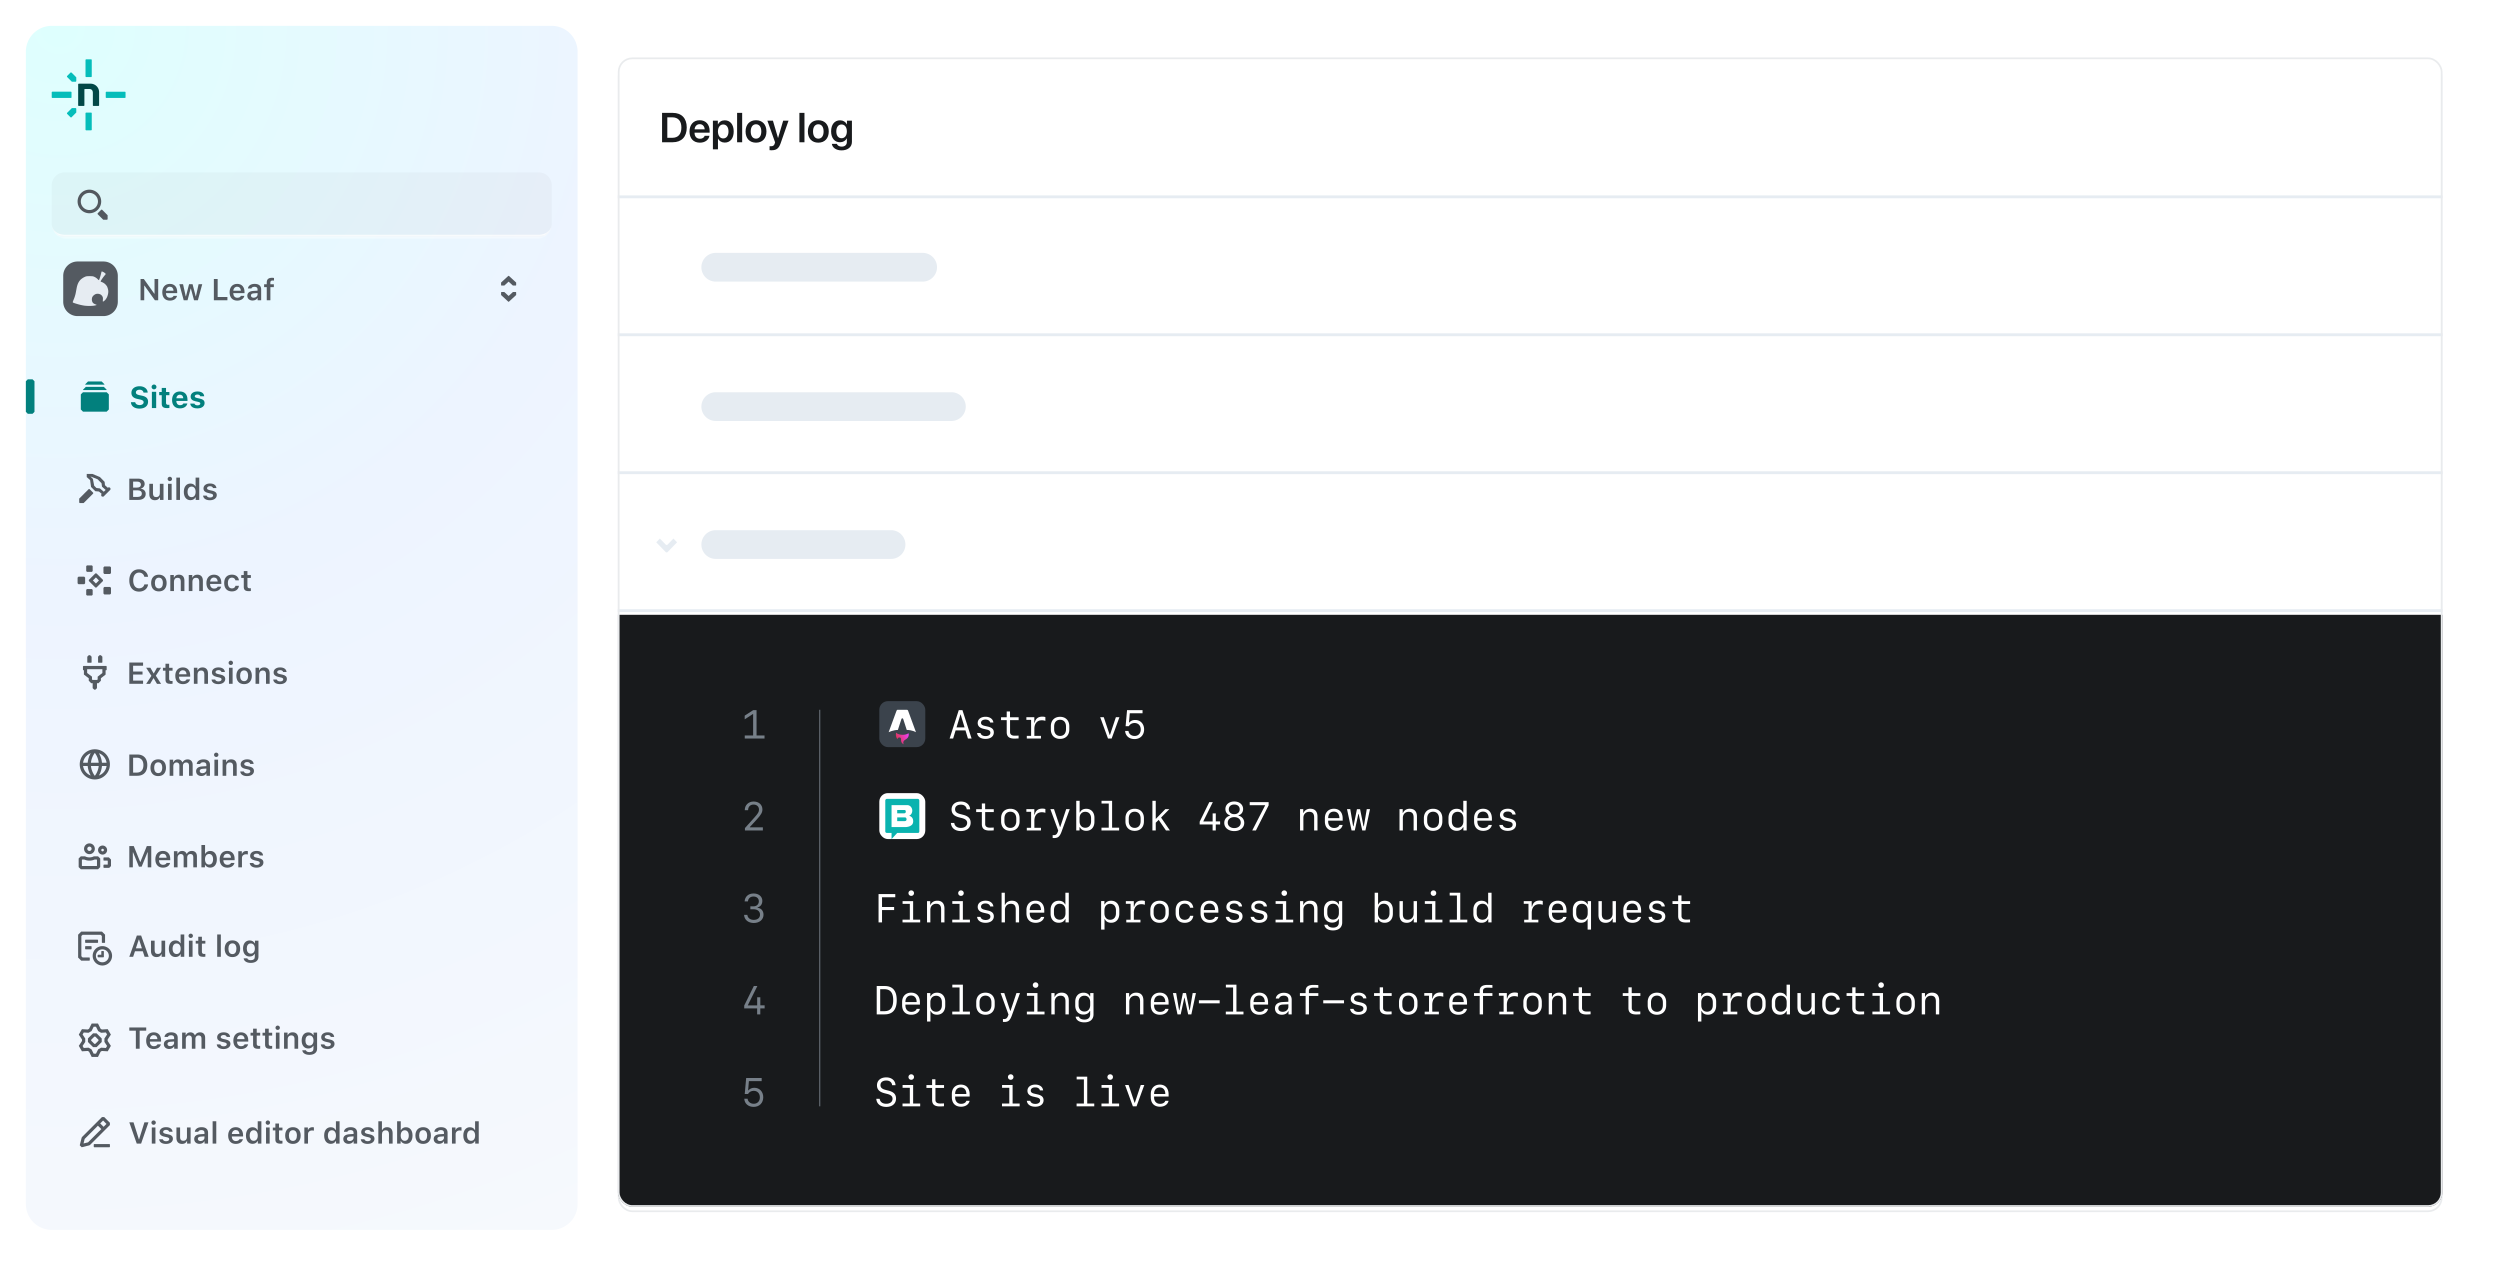 <svg xmlns="http://www.w3.org/2000/svg" width="870" height="440" fill="none" viewBox="0 0 870 440">
  <path fill="#fff" d="M0 0h870v440H0z"/>
  <path fill="url(#a)" d="M9 18a9 9 0 0 1 9-9h174a9 9 0 0 1 9 9v401a9 9 0 0 1-9 9H18a9 9 0 0 1-9-9V18Z"/>
  <path fill="#02807D" d="M9.675 144h1.65l.675-.675v-10.65l-.675-.675h-1.65l-.675.675v10.65l.675.675ZM30.625 132.75l-1 1 .125.125h6.5l.125-.125-1-1h-4.75ZM28.875 135.625l1-1h6.25l1 1-.125.125h-8l-.125-.125ZM28.125 137.25l.75-.75h8.25l.75.75v5.25l-.75.75h-8.25l-.75-.75v-5.25ZM66.344 138.001c0-1.056.943-1.769 2.353-1.769 1.436 0 2.282.6 2.364 1.666h-1.38c-.076-.374-.42-.605-.974-.605-.533 0-.927.252-.927.621 0 .287.24.466.763.584l1.062.231c1.097.241 1.59.702 1.59 1.543 0 1.118-1.01 1.846-2.493 1.846-1.492 0-2.394-.61-2.496-1.677h1.456c.112.39.476.621 1.071.621.58 0 .98-.257.98-.631 0-.287-.216-.461-.713-.574l-1.026-.231c-1.097-.241-1.63-.759-1.63-1.625Z"/>
  <path fill="#02807D" fill-rule="evenodd" d="M65.2 140.406h-1.389c-.159.384-.564.599-1.153.599-.78 0-1.272-.538-1.292-1.399v-.077h3.88v-.446c0-1.784-.983-2.851-2.65-2.851-1.681 0-2.717 1.138-2.717 2.974 0 1.825 1.015 2.912 2.738 2.912 1.384 0 2.363-.661 2.584-1.712Zm-3.83-1.805c.052-.759.54-1.256 1.231-1.256.698 0 1.149.482 1.18 1.256h-2.41Z" clip-rule="evenodd"/>
  <path fill="#02807D" d="M56.285 135.007h1.492v1.399h1.174v1.134h-1.174v2.594c0 .507.225.743.733.743.195 0 .297-.01.44-.025v1.102a4.15 4.15 0 0 1-.748.067c-1.374 0-1.917-.447-1.917-1.544v-2.937h-.882v-1.134h.882v-1.399ZM52.758 134.658a.84.84 0 0 0 .845.831c.462 0 .841-.369.841-.831a.837.837 0 0 0-.84-.835.841.841 0 0 0-.846.835ZM52.855 136.355V142h1.492v-5.645h-1.492ZM45.565 139.954h1.497c.071.616.676 1.01 1.548 1.01.805 0 1.374-.405 1.374-.979 0-.487-.37-.769-1.277-.969l-.964-.21c-1.348-.287-2.01-.979-2.01-2.102 0-1.379 1.123-2.292 2.83-2.292 1.631 0 2.785.908 2.83 2.215h-1.455c-.072-.605-.616-1-1.364-1-.774 0-1.287.374-1.287.954 0 .466.354.738 1.22.928l.892.189c1.487.318 2.128.959 2.128 2.103 0 1.476-1.143 2.389-3 2.389-1.763 0-2.906-.867-2.962-2.236Z"/>
  <path fill="#545A61" fill-rule="evenodd" d="M27 70.108a4.108 4.108 0 1 1 8.216 0 4.108 4.108 0 0 1-8.216 0Zm4.108-2.983a2.983 2.983 0 1 0 0 5.966 2.983 2.983 0 0 0 0-5.966Z" clip-rule="evenodd"/>
  <path fill="#545A61" d="M33.964 74.512v-.258l1.288-1.289h.258l1.945 1.945v1.362l-.182.185h-1.365l-1.944-1.945Z"/>
  <path fill="#545A61" fill-rule="evenodd" d="m35.392 171.86-.96-.809-1.278-.116-1.47-1.48-.323-2.379-1.174-1.056v-1.082h2.009l2.58 1.074 1.626 1.659.13 1.185.977.886.138-.139h.493l.298.298v.493l-2.416 2.418h-.526l-.265-.265v-.526l.16-.161Zm1.368-1.37-1.26-1.121c-.017-.127-.172-1.217-.172-1.207l-1.343-1.358-2.513-1.011.861.9.443 2.339.783.784 1.225.16 1.337 1.155.64-.641Z" clip-rule="evenodd"/>
  <path fill="#545A61" d="M32.438 171.476v.258l-3.329 3.328h-1.365l-.181-.184v-1.362l3.328-3.328h.258l1.288 1.288ZM58.34 166.673c0 .42.343.753.759.753.42 0 .764-.333.764-.753a.76.76 0 0 0-.764-.754.76.76 0 0 0-.76.754ZM58.468 168.365v5.603h1.266v-5.603h-1.266ZM61.365 173.968v-7.772h1.272v7.772h-1.272Z"/>
  <path fill="#545A61" fill-rule="evenodd" d="M63.969 171.164c0 1.779.887 2.897 2.307 2.897.78 0 1.425-.364 1.743-.98h.087v.887h1.23v-7.772h-1.27v3.061h-.088c-.297-.616-.933-.985-1.702-.985-1.415 0-2.307 1.118-2.307 2.892Zm1.302.005c0-1.143.533-1.836 1.4-1.836.871 0 1.41.703 1.41 1.836 0 1.138-.534 1.835-1.41 1.835-.872 0-1.4-.687-1.4-1.835Z" clip-rule="evenodd"/>
  <path fill="#545A61" d="M73.06 168.257c-1.324 0-2.246.702-2.246 1.707 0 .841.507 1.333 1.584 1.579l.994.231c.534.123.775.328.775.646 0 .425-.447.718-1.087.718-.636 0-1.03-.257-1.154-.672H70.67c.097 1.01.98 1.615 2.379 1.615 1.4 0 2.389-.713 2.389-1.784 0-.826-.497-1.282-1.569-1.528l-.99-.22c-.563-.134-.83-.334-.83-.652 0-.415.436-.697 1.015-.697.595 0 .97.257 1.062.651h1.194c-.092-1.01-.928-1.594-2.26-1.594ZM56.895 168.365v5.603H55.67v-.892h-.087c-.272.641-.82 1.005-1.677 1.005-1.225 0-1.943-.764-1.943-2.076v-3.64h1.271v3.332c0 .872.354 1.292 1.113 1.292.825 0 1.276-.513 1.276-1.359v-3.265h1.272Z"/>
  <path fill="#545A61" fill-rule="evenodd" d="M45 173.968h3.163c1.58 0 2.543-.8 2.543-2.102 0-.964-.687-1.681-1.681-1.774V170c.743-.118 1.317-.805 1.317-1.584 0-1.138-.846-1.846-2.25-1.846H45v7.398Zm1.323-4.281v-2.086h1.446c.8 0 1.266.384 1.266 1.045 0 .677-.497 1.041-1.436 1.041h-1.276Zm1.538 3.251h-1.538v-2.313h1.487c1.01 0 1.543.395 1.543 1.149 0 .759-.518 1.164-1.492 1.164Z" clip-rule="evenodd"/>
  <path fill="#545A61" d="M30 198.723v-1.696l.267-.277h1.716l.267.277v1.696l-.267.277h-1.716l-.267-.277ZM30.267 207.25h1.716l.267-.277v-1.696l-.267-.277h-1.716l-.267.277v1.696l.267.277ZM27.311 203.312h2.003l.311-.322v-1.98l-.311-.322h-2.003l-.311.322v1.98l.311.322ZM36.311 206.875h2.003l.311-.323v-1.979l-.311-.323h-2.003l-.311.323v1.979l.311.323Z"/>
  <path fill="#545A61" fill-rule="evenodd" d="m30.912 201.812 2.275-2.275h.377l2.274 2.275v.377l-2.275 2.274h-.377l-2.274-2.274v-.377Zm2.463 1.249 1.06-1.061-1.06-1.061-1.06 1.061 1.06 1.061Z" clip-rule="evenodd"/>
  <path fill="#545A61" d="M38.314 199.75h-2.003l-.311-.323v-1.979l.311-.323h2.003l.311.323v1.979l-.311.323ZM45 202.002c0 2.395 1.302 3.882 3.4 3.882 1.706 0 2.957-1.01 3.132-2.508H50.23c-.18.831-.893 1.359-1.83 1.359-1.262 0-2.047-1.051-2.047-2.738 0-1.681.785-2.732 2.041-2.732.933 0 1.646.579 1.83 1.471h1.303c-.154-1.533-1.451-2.62-3.133-2.62-2.097 0-3.394 1.482-3.394 3.886ZM84.836 198.721h1.267v1.41h1.2v.99h-1.2v2.789c0 .559.235.81.769.81.174 0 .271-.01.418-.025l.012-.001v.974a3.62 3.62 0 0 1-.666.057c-1.287 0-1.8-.431-1.8-1.513v-3.091h-.887v-.99h.887v-1.41ZM83.145 201.967h-1.21c-.118-.544-.538-.939-1.235-.939-.872 0-1.39.687-1.39 1.856 0 1.19.523 1.882 1.39 1.882.661 0 1.102-.313 1.235-.902h1.21c-.138 1.158-1.02 1.948-2.44 1.948-1.687 0-2.682-1.092-2.682-2.928 0-1.815.99-2.896 2.677-2.896 1.44 0 2.312.82 2.445 1.979Z"/>
  <path fill="#545A61" fill-rule="evenodd" d="M76.967 204.166h-1.204c-.185.42-.62.656-1.252.656-.835 0-1.373-.594-1.404-1.543v-.067h3.917v-.405c0-1.758-.96-2.819-2.559-2.819-1.625 0-2.635 1.133-2.635 2.932 0 1.795.995 2.892 2.646 2.892 1.322 0 2.26-.636 2.491-1.646Zm-3.855-1.8c.056-.84.59-1.389 1.348-1.389.764 0 1.267.538 1.292 1.389h-2.64Z" clip-rule="evenodd"/>
  <path fill="#545A61" d="M65.688 205.699v-5.604h1.225v.897H67c.267-.625.83-1.004 1.666-1.004 1.251 0 1.933.753 1.933 2.086v3.625h-1.271v-3.327c0-.872-.36-1.308-1.133-1.308-.76 0-1.236.528-1.236 1.369v3.266h-1.272ZM59.268 200.095v5.604h1.271v-3.266c0-.841.477-1.369 1.236-1.369.774 0 1.133.436 1.133 1.308v3.327h1.271v-3.625c0-1.333-.682-2.086-1.933-2.086-.835 0-1.4.379-1.666 1.004h-.087v-.897h-1.225Z"/>
  <path fill="#545A61" fill-rule="evenodd" d="M55.29 205.812c-1.681 0-2.696-1.097-2.696-2.917 0-1.805 1.03-2.907 2.697-2.907 1.67 0 2.696 1.097 2.696 2.907 0 1.82-1.02 2.917-2.697 2.917Zm0-1.041c.888 0 1.39-.687 1.39-1.871 0-1.185-.508-1.872-1.39-1.872-.886 0-1.394.687-1.394 1.872 0 1.184.508 1.871 1.395 1.871Z" clip-rule="evenodd"/>
  <path fill="#545A61" d="M31.75 230.625H30.5l-.125-.125v-1.971l.53-.529h.44l.53.529v1.971l-.125.125ZM35.5 230.625h-1.25l-.125-.125v-1.971l.53-.529h.44l.53.529v1.971l-.125.125Z"/>
  <path fill="#545A61" fill-rule="evenodd" d="m28.875 231.911.15-.161h7.95l.15.161v1.178l-.15.161h-.225v1.5l-1.64 1.286v.857l-.844.857h-.516v1.735l-.53.515h-.44l-.53-.515v-1.735h-.516l-.843-.857v-.857l-1.688-1.286v-1.5h-.178l-.15-.161v-1.178Zm1.453.964h5.297v1.327l-1.64 1.286v.944l-.19.193h-1.59l-.19-.193v-.954l-1.687-1.285v-1.318Z" clip-rule="evenodd"/>
  <path fill="#545A61" d="M79.555 230.673c0 .42.343.753.758.753.42 0 .764-.333.764-.753a.76.76 0 0 0-.763-.754.76.76 0 0 0-.76.754ZM79.683 232.365v5.603h1.266v-5.603h-1.266Z"/>
  <path fill="#545A61" fill-rule="evenodd" d="M84.949 238.081c-1.682 0-2.697-1.097-2.697-2.917 0-1.805 1.03-2.907 2.697-2.907 1.671 0 2.697 1.097 2.697 2.907 0 1.82-1.02 2.917-2.697 2.917Zm0-1.041c.887 0 1.39-.687 1.39-1.871s-.508-1.871-1.39-1.871c-.887 0-1.395.687-1.395 1.871s.508 1.871 1.395 1.871Z" clip-rule="evenodd"/>
  <path fill="#545A61" d="M88.928 232.365v5.603h1.271v-3.266c0-.84.477-1.369 1.236-1.369.774 0 1.133.436 1.133 1.308v3.327h1.271v-3.624c0-1.334-.681-2.087-1.933-2.087-.835 0-1.4.379-1.666 1.005h-.087v-.897h-1.225ZM97.463 232.257c-1.322 0-2.245.702-2.245 1.707 0 .841.507 1.333 1.584 1.579l.995.231c.533.123.774.328.774.646 0 .425-.446.718-1.087.718-.636 0-1.03-.257-1.154-.672h-1.256c.098 1.01.98 1.615 2.38 1.615 1.399 0 2.388-.713 2.388-1.784 0-.826-.497-1.282-1.569-1.528l-.99-.22c-.563-.134-.83-.334-.83-.652 0-.415.436-.697 1.016-.697.594 0 .969.257 1.06.651h1.195c-.092-1.01-.928-1.594-2.26-1.594ZM73.757 233.964c0-1.005.923-1.707 2.245-1.707 1.333 0 2.17.584 2.261 1.594H77.07c-.092-.394-.467-.651-1.061-.651-.58 0-1.016.282-1.016.697 0 .318.267.518.831.652l.99.22c1.071.246 1.568.702 1.568 1.528 0 1.071-.99 1.784-2.389 1.784-1.4 0-2.281-.605-2.379-1.615h1.256c.123.415.518.672 1.154.672.64 0 1.087-.293 1.087-.718 0-.318-.241-.523-.774-.646l-.995-.231c-1.077-.246-1.584-.738-1.584-1.579ZM67.467 232.365v5.603h1.271v-3.266c0-.84.477-1.369 1.236-1.369.774 0 1.133.436 1.133 1.308v3.327h1.271v-3.624c0-1.334-.681-2.087-1.932-2.087-.836 0-1.4.379-1.667 1.005h-.087v-.897h-1.225Z"/>
  <path fill="#545A61" fill-rule="evenodd" d="M64.928 236.435h1.205c-.23 1.01-1.169 1.646-2.491 1.646-1.651 0-2.646-1.097-2.646-2.892 0-1.799 1.01-2.932 2.635-2.932 1.6 0 2.559 1.061 2.559 2.82v.405h-3.917v.066c.03.949.569 1.544 1.404 1.544.631 0 1.067-.236 1.252-.657Zm-1.302-3.189c-.759 0-1.292.549-1.348 1.39h2.64c-.025-.851-.528-1.39-1.292-1.39Z" clip-rule="evenodd"/>
  <path fill="#545A61" d="M58.852 230.99h-1.266v1.41H56.7v.99h.887v3.091c0 1.082.513 1.513 1.8 1.513.246 0 .482-.021.666-.056v-.975l-.012.002c-.147.014-.244.024-.418.024-.534 0-.77-.251-.77-.81v-2.789h1.2v-.99h-1.2v-1.41ZM53.475 236.03h-.087l-1.143 1.949H50.87l1.815-2.779-1.83-2.825h1.476l1.113 1.943h.087l1.107-1.943h1.4l-1.81 2.768 1.83 2.836h-1.435l-1.149-1.949ZM49.789 237.968v-1.112h-3.466v-2.118h3.276v-1.051h-3.276v-2.004h3.466v-1.113H45v7.398h4.789Z"/>
  <path fill="#545A61" fill-rule="evenodd" d="M33 271.25a5.25 5.25 0 1 0 0-10.5 5.25 5.25 0 0 0 0 10.5Zm-2.483-4.688a8.024 8.024 0 0 0 1.051 3.308 4.132 4.132 0 0 1-2.655-3.308h1.604Zm0-1.124h-1.604a4.132 4.132 0 0 1 2.655-3.308 8.024 8.024 0 0 0-1.05 3.308Zm3.914 4.432a4.13 4.13 0 0 0 2.656-3.308h-1.605a8.025 8.025 0 0 1-1.05 3.308Zm0-7.74a4.13 4.13 0 0 1 2.656 3.308h-1.605a8.025 8.025 0 0 0-1.05-3.308Zm-2.783 4.432A6.896 6.896 0 0 0 33 269.996a6.896 6.896 0 0 0 1.352-3.434h-2.704ZM33 262.004a6.896 6.896 0 0 1 1.352 3.434h-2.704A6.896 6.896 0 0 1 33 262.004Z" clip-rule="evenodd"/>
  <path fill="#545A61" d="M74.49 262.673c0 .42.344.753.759.753.42 0 .764-.333.764-.753a.76.76 0 0 0-.764-.754.76.76 0 0 0-.759.754ZM74.618 264.365v5.603h1.267v-5.603h-1.267ZM77.465 269.968v-5.603h1.225v.897h.087c.267-.626.83-1.005 1.667-1.005 1.25 0 1.932.753 1.932 2.087v3.624h-1.271v-3.327c0-.872-.359-1.308-1.133-1.308-.759 0-1.236.529-1.236 1.369v3.266h-1.271ZM83.755 265.964c0-1.005.923-1.707 2.246-1.707 1.332 0 2.168.584 2.26 1.594h-1.194c-.092-.394-.467-.651-1.061-.651-.58 0-1.016.282-1.016.697 0 .318.267.518.831.652l.99.22c1.071.246 1.568.702 1.568 1.528 0 1.071-.99 1.784-2.389 1.784-1.4 0-2.281-.605-2.379-1.615h1.256c.123.415.518.672 1.154.672.64 0 1.087-.293 1.087-.718 0-.318-.241-.523-.774-.646l-.995-.231c-1.076-.246-1.584-.738-1.584-1.579Z"/>
  <path fill="#545A61" fill-rule="evenodd" d="M70.096 270.061c-1.082 0-1.856-.657-1.856-1.682 0-1.005.764-1.595 2.128-1.671l1.446-.088v-.482c0-.558-.37-.871-1.056-.871-.585 0-.985.21-1.103.595h-1.2c.103-.98 1.031-1.605 2.364-1.605 1.44 0 2.25.697 2.25 1.881v3.83h-1.225v-.769h-.087c-.312.544-.928.862-1.66.862Zm.374-.98c.77 0 1.344-.502 1.344-1.169v-.456l-1.267.087c-.712.046-1.046.308-1.046.774 0 .482.405.764.97.764Z" clip-rule="evenodd"/>
  <path fill="#545A61" d="M59.037 264.365v5.603h1.272v-3.409c0-.697.466-1.226 1.097-1.226.625 0 1.015.38 1.015 1v3.635h1.236v-3.501c0-.641.435-1.134 1.097-1.134.681 0 1.025.365 1.025 1.093v3.542h1.266v-3.855c0-1.164-.676-1.856-1.8-1.856-.778 0-1.424.4-1.701 1.01h-.087c-.236-.621-.775-1.01-1.549-1.01-.743 0-1.317.379-1.558 1.01h-.087v-.902h-1.226Z"/>
  <path fill="#545A61" fill-rule="evenodd" d="M55.06 270.081c-1.682 0-2.697-1.097-2.697-2.917 0-1.805 1.03-2.907 2.697-2.907 1.671 0 2.697 1.097 2.697 2.907 0 1.82-1.02 2.917-2.697 2.917Zm0-1.041c.887 0 1.39-.687 1.39-1.871s-.508-1.871-1.39-1.871c-.887 0-1.395.687-1.395 1.871s.508 1.871 1.395 1.871ZM47.774 262.57H45v7.398h2.774c2.215 0 3.48-1.358 3.48-3.732 0-2.323-1.28-3.666-3.48-3.666Zm-1.451 6.286v-5.173h1.276c1.451 0 2.308.943 2.308 2.573 0 1.667-.836 2.6-2.308 2.6h-1.276ZM31.125 297.25a1.875 1.875 0 1 0 0-3.75 1.875 1.875 0 0 0 0 3.75Zm0-1.125a.75.75 0 1 0 0-1.5.75.75 0 0 0 0 1.5ZM31.125 298.375c.558 0 1.084-.135 1.548-.375h1.452l.75.75v3l-.75.75h-6l-.75-.75v-3l.75-.75h1.452c.464.24.99.375 1.548.375Zm1.8.75h.734l.091.091v2.068l-.091.091h-5.068l-.091-.091v-2.068l.091-.091h.733a4.496 4.496 0 0 0 3.602 0Z" clip-rule="evenodd"/>
  <path fill="#545A61" d="M37.5 300.885v-1.294l-.091-.091h-1.256l-.15-.141v-.844l.15-.14h1.722l.75.75v2.25l-.598.635h-.679l-.001.001h-1.194l-.15-.141v-.843l.15-.141 1.347-.001Z"/>
  <path fill="#545A61" fill-rule="evenodd" d="M35.7 297.4a1.575 1.575 0 1 0 0-3.15 1.575 1.575 0 0 0 0 3.15Zm.45-1.575a.45.45 0 1 1-.901-.001.45.45 0 0 1 .901.001ZM73.158 301.922c-.785 0-1.436-.364-1.754-.979h-.087v.887h-1.225v-7.773h1.271v3.061h.087c.293-.61.939-.984 1.708-.984 1.42 0 2.302 1.107 2.302 2.897 0 1.779-.887 2.891-2.302 2.891Zm-.4-4.727c-.867 0-1.415.702-1.415 1.836 0 1.133.543 1.835 1.415 1.835.871 0 1.394-.692 1.394-1.835 0-1.144-.528-1.836-1.394-1.836ZM81.596 300.297h-1.205c-.184.42-.62.656-1.25.656-.836 0-1.375-.595-1.405-1.543v-.067h3.917v-.405c0-1.758-.96-2.82-2.559-2.82-1.625 0-2.635 1.133-2.635 2.933 0 1.794.995 2.892 2.645 2.892 1.323 0 2.261-.636 2.492-1.646Zm-3.855-1.8c.056-.841.59-1.389 1.348-1.389.764 0 1.267.538 1.292 1.389h-2.64Z" clip-rule="evenodd"/>
  <path fill="#545A61" d="M87.046 297.826c0-1.005.923-1.708 2.245-1.708 1.334 0 2.17.585 2.261 1.595h-1.194c-.092-.395-.467-.651-1.061-.651-.58 0-1.016.282-1.016.697 0 .318.267.518.831.651l.99.221c1.071.246 1.568.702 1.568 1.527 0 1.072-.99 1.785-2.389 1.785-1.4 0-2.281-.605-2.379-1.615h1.256c.123.415.518.671 1.154.671.64 0 1.087-.292 1.087-.718 0-.317-.241-.522-.774-.646l-.995-.23c-1.076-.246-1.584-.738-1.584-1.579ZM82.93 301.83v-5.604h1.225v.872h.087c.154-.554.759-.964 1.482-.964.184 0 .41.02.528.051v1.159c-.097-.036-.436-.072-.651-.072-.826 0-1.4.513-1.4 1.302v3.256H82.93ZM60.523 296.226v5.604h1.272v-3.41c0-.697.466-1.225 1.097-1.225.626 0 1.015.379 1.015 1v3.635h1.236v-3.502c0-.641.436-1.133 1.097-1.133.682 0 1.025.364 1.025 1.092v3.543h1.267v-3.856c0-1.163-.677-1.856-1.8-1.856-.78 0-1.425.4-1.702 1.01h-.087c-.236-.62-.774-1.01-1.548-1.01-.744 0-1.318.38-1.56 1.01h-.086v-.902h-1.226Z"/>
  <path fill="#545A61" fill-rule="evenodd" d="M57.987 300.297h1.205c-.23 1.01-1.17 1.646-2.492 1.646-1.65 0-2.645-1.098-2.645-2.892 0-1.8 1.01-2.933 2.635-2.933 1.6 0 2.558 1.062 2.558 2.82v.405h-3.917v.067c.031.948.57 1.543 1.405 1.543.63 0 1.067-.236 1.251-.656Zm-1.302-3.189c-.759 0-1.292.548-1.349 1.389h2.64c-.025-.851-.527-1.389-1.291-1.389Z" clip-rule="evenodd"/>
  <path fill="#545A61" d="M51.409 301.83h1.23v-7.398h-1.548l-2.225 5.491h-.093l-2.225-5.491H45v7.398h1.23v-5.245h.072l2.046 5.014h.943l2.046-5.014h.072v5.245ZM31.245 333.33l-.15-.142h-2.362l-.42-.42v-7.036l.42-.42h6.292l.42.42v2.258l.142.135h.833l.142-.135v-2.722l-1.08-1.08h-7.215l-1.08 1.08v7.964l1.08 1.08h2.828l.15-.142v-.84Z"/>
  <path fill="#545A61" d="M29.625 327.982v-.839l.15-.143h4.2l.15.143v.839l-.15.143h-4.2l-.15-.143ZM29.625 329.393l.15-.143h1.95l.15.143v.839l-.15.143h-1.95l-.15-.143v-.839ZM35.392 330.938h.615l.143.149V333l-.15.143h-1.875l-.15-.143v-.615l.15-.143h1.125v-1.155l.142-.149Z"/>
  <path fill="#545A61" fill-rule="evenodd" d="M35.625 336A3.37 3.37 0 0 0 39 332.625a3.37 3.37 0 0 0-3.375-3.375 3.37 3.37 0 0 0-3.375 3.375A3.37 3.37 0 0 0 35.625 336Zm0-5.625a2.247 2.247 0 0 1 2.25 2.25 2.247 2.247 0 0 1-2.25 2.25 2.247 2.247 0 0 1-2.25-2.25 2.247 2.247 0 0 1 2.25-2.25Z" clip-rule="evenodd"/>
  <path fill="#545A61" d="M66.374 326.416a.756.756 0 0 1-.759-.753.76.76 0 0 1 .759-.754.76.76 0 0 1 .764.754c0 .42-.344.753-.764.753ZM65.743 332.958v-5.604h1.267v5.604h-1.267ZM75.582 332.958v-7.772h1.272v7.772h-1.272Z"/>
  <path fill="#545A61" fill-rule="evenodd" d="M78.188 330.154c0 1.82 1.015 2.917 2.696 2.917 1.677 0 2.697-1.097 2.697-2.917 0-1.81-1.025-2.907-2.697-2.907-1.666 0-2.697 1.102-2.697 2.907Zm4.086.005c0 1.184-.503 1.871-1.39 1.871-.887 0-1.394-.687-1.394-1.871s.507-1.871 1.394-1.871c.882 0 1.39.687 1.39 1.871ZM84.784 333.497c.103.963 1.046 1.594 2.487 1.594 1.635 0 2.671-.815 2.671-2.102v-5.635h-1.225v.898h-.087c-.308-.61-.974-.99-1.738-.99-1.43 0-2.318 1.118-2.318 2.835 0 1.682.882 2.779 2.297 2.779.78 0 1.39-.328 1.713-.933h.087v1.067c0 .712-.508 1.133-1.38 1.133-.697 0-1.148-.252-1.23-.646h-1.277Zm3.907-3.4c0 1.082-.533 1.769-1.42 1.769-.887 0-1.39-.687-1.39-1.774 0-1.082.503-1.769 1.39-1.769.882 0 1.42.687 1.42 1.774Z" clip-rule="evenodd"/>
  <path fill="#545A61" d="M70.26 325.98h-1.266v1.41h-.887v.99h.887v3.091c0 1.082.513 1.513 1.8 1.513.246 0 .482-.021.666-.057v-.974l-.012.002c-.147.014-.244.024-.418.024-.533 0-.77-.251-.77-.81v-2.789h1.2v-.99h-1.2v-1.41Z"/>
  <path fill="#545A61" fill-rule="evenodd" d="M58.756 330.154c0 1.779.887 2.897 2.307 2.897.78 0 1.425-.364 1.743-.98h.087v.887h1.23v-7.772h-1.27v3.061h-.088c-.297-.616-.933-.985-1.702-.985-1.415 0-2.307 1.118-2.307 2.892Zm1.302.005c0-1.143.533-1.836 1.4-1.836.871 0 1.41.703 1.41 1.836 0 1.138-.534 1.835-1.41 1.835-.872 0-1.4-.687-1.4-1.835Z" clip-rule="evenodd"/>
  <path fill="#545A61" d="M57.473 327.354v5.604h-1.225v-.892h-.087c-.272.641-.82 1.005-1.677 1.005-1.225 0-1.943-.764-1.943-2.076v-3.641h1.272v3.333c0 .872.353 1.292 1.112 1.292.826 0 1.277-.513 1.277-1.359v-3.266h1.271Z"/>
  <path fill="#545A61" fill-rule="evenodd" d="m49.696 331.046.626 1.912h1.42l-2.63-7.398h-1.487L45 332.958h1.338l.636-1.912h2.722Zm-2.414-1.02 1.015-3.077h.087l1.005 3.077H47.28ZM32.383 364.398l-1.78-1.78v-1.236l1.78-1.78h1.235l1.78 1.78v1.236l-1.78 1.78h-1.235Zm.77-3.671 1.12 1.121v.304l-1.12 1.121h-.304l-1.121-1.121v-.304l1.12-1.121h.304Z" clip-rule="evenodd"/>
  <path fill="#545A61" fill-rule="evenodd" d="M31.903 356.188h2.195l.911 1.821.444.256 2.032-.122 1.098 1.901-1.122 1.7v.512l1.122 1.7-1.098 1.901-2.032-.122-.444.256-.91 1.821h-2.196l-.91-1.822-.444-.255-2.033.122-1.098-1.901 1.123-1.701v-.51l-1.123-1.701 1.098-1.901 2.034.122.442-.255.911-1.822Zm.695 1.124-.75 1.503-1.028.593-1.678-.1-.402.697.926 1.403v1.184l-.926 1.403.402.697 1.677-.1 1.028.593.751 1.503h.805l.751-1.502 1.029-.594 1.676.1.402-.697-.925-1.401v-1.188l.925-1.401-.402-.697-1.677.1-1.028-.593-.75-1.503h-.806Z" clip-rule="evenodd"/>
  <path fill="#545A61" d="M95.875 357.663c0 .42.344.753.759.753.42 0 .764-.333.764-.753a.76.76 0 0 0-.764-.754.76.76 0 0 0-.759.754ZM96.003 359.354v5.604h1.266v-5.604h-1.266ZM98.848 364.958v-5.604h1.225v.898h.087c.267-.626.831-1.005 1.666-1.005 1.251 0 1.933.753 1.933 2.086v3.625h-1.271v-3.327c0-.872-.359-1.308-1.133-1.308-.759 0-1.236.529-1.236 1.369v3.266h-1.271ZM114.03 359.247c-1.323 0-2.246.702-2.246 1.707 0 .841.508 1.333 1.584 1.579l.995.231c.533.123.774.328.774.646 0 .425-.446.718-1.087.718-.635 0-1.03-.257-1.153-.672h-1.256c.097 1.01.979 1.615 2.379 1.615 1.399 0 2.389-.713 2.389-1.784 0-.826-.498-1.282-1.569-1.528l-.99-.22c-.564-.134-.83-.334-.83-.652 0-.415.436-.697 1.015-.697.595 0 .969.257 1.061.651h1.195c-.093-1.01-.928-1.594-2.261-1.594Z"/>
  <path fill="#545A61" fill-rule="evenodd" d="M105.191 365.497c.102.963 1.046 1.594 2.486 1.594 1.636 0 2.671-.815 2.671-2.102v-5.635h-1.225v.898h-.087c-.308-.61-.974-.99-1.738-.99-1.431 0-2.318 1.118-2.318 2.835 0 1.682.882 2.779 2.297 2.779.78 0 1.39-.328 1.713-.933h.087v1.067c0 .712-.508 1.133-1.379 1.133-.698 0-1.149-.252-1.231-.646h-1.276Zm3.906-3.4c0 1.082-.533 1.769-1.42 1.769-.887 0-1.389-.687-1.389-1.774 0-1.082.502-1.769 1.389-1.769.882 0 1.42.687 1.42 1.774Z" clip-rule="evenodd"/>
  <path fill="#545A61" d="M92.25 357.98h1.267v1.41h1.2v.99h-1.2v2.789c0 .559.235.81.769.81.174 0 .271-.01.418-.024l.012-.002v.974a3.62 3.62 0 0 1-.666.057c-1.287 0-1.8-.431-1.8-1.513v-3.091h-.887v-.99h.887v-1.41ZM89.343 357.98h-1.267v1.41h-.886v.99h.886v3.091c0 1.082.513 1.513 1.8 1.513.246 0 .482-.021.666-.057v-.974l-.012.002c-.147.014-.244.024-.418.024-.533 0-.77-.251-.77-.81v-2.789h1.2v-.99h-1.2v-1.41Z"/>
  <path fill="#545A61" fill-rule="evenodd" d="M85.133 363.425h1.205c-.23 1.01-1.169 1.646-2.491 1.646-1.651 0-2.646-1.097-2.646-2.892 0-1.799 1.01-2.932 2.635-2.932 1.6 0 2.559 1.061 2.559 2.82v.405h-3.917v.066c.03.949.569 1.544 1.405 1.544.63 0 1.066-.236 1.25-.657Zm-1.302-3.189c-.758 0-1.292.549-1.348 1.39h2.64c-.025-.851-.528-1.39-1.292-1.39Z" clip-rule="evenodd"/>
  <path fill="#545A61" d="M77.813 359.247c-1.323 0-2.246.702-2.246 1.707 0 .841.508 1.333 1.585 1.579l.994.231c.533.123.774.328.774.646 0 .425-.446.718-1.087.718-.635 0-1.03-.257-1.153-.672h-1.256c.097 1.01.98 1.615 2.379 1.615 1.4 0 2.389-.713 2.389-1.784 0-.826-.497-1.282-1.569-1.528l-.99-.22c-.563-.134-.83-.334-.83-.652 0-.415.436-.697 1.015-.697.595 0 .97.257 1.061.651h1.195c-.092-1.01-.928-1.594-2.261-1.594ZM63.38 364.958v-5.604h1.226v.903h.087c.241-.631.816-1.01 1.559-1.01.774 0 1.313.389 1.548 1.01h.088c.276-.61.922-1.01 1.702-1.01 1.122 0 1.8.692 1.8 1.856v3.855h-1.267v-3.542c0-.728-.344-1.093-1.026-1.093-.661 0-1.097.493-1.097 1.134v3.501h-1.235v-3.635c0-.62-.39-1-1.016-1-.63 0-1.097.529-1.097 1.226v3.409h-1.271Z"/>
  <path fill="#545A61" fill-rule="evenodd" d="M57.018 363.369c0 1.025.774 1.682 1.855 1.682.734 0 1.349-.318 1.662-.862h.087v.769h1.225v-3.83c0-1.184-.81-1.881-2.25-1.881-1.334 0-2.262.625-2.364 1.605h1.2c.117-.385.517-.595 1.102-.595.687 0 1.056.313 1.056.871v.482l-1.446.088c-1.364.076-2.127.666-2.127 1.671Zm3.573-.467c0 .667-.574 1.169-1.343 1.169-.564 0-.97-.282-.97-.764 0-.466.334-.728 1.047-.774l1.266-.087v.456ZM54.792 363.425h1.205c-.231 1.01-1.17 1.646-2.492 1.646-1.651 0-2.646-1.097-2.646-2.892 0-1.799 1.01-2.932 2.636-2.932 1.6 0 2.558 1.061 2.558 2.82v.405h-3.917v.066c.03.949.57 1.544 1.405 1.544.63 0 1.066-.236 1.25-.657Zm-1.303-3.189c-.758 0-1.291.549-1.348 1.39h2.64c-.025-.851-.528-1.39-1.291-1.39Z" clip-rule="evenodd"/>
  <path fill="#545A61" d="M47.276 364.958H48.6v-6.285h2.282v-1.113H45v1.113h2.276v6.285Z"/>
  <path fill="#545A61" fill-rule="evenodd" d="m35.475 388.75-6.918 6.918-.148.261-.659 2.636.682.682 2.636-.659.26-.148 6.919-6.918v-.795l-1.977-1.977h-.795Zm-6.406 9.178.393-1.575 4.612-4.611 1.181 1.181-4.612 4.611-1.574.394Zm6.982-5.801 1.002-1.003-1.18-1.181-1.003 1.003 1.18 1.181Z" clip-rule="evenodd"/>
  <path fill="#545A61" d="M38.1 399.25h-5.326l-.15-.141v-.843l.15-.141H38.1l.151.141v.843l-.15.141Z"/>
  <path fill="#545A61" fill-rule="evenodd" d="M163.54 398.061c-1.42 0-2.307-1.118-2.307-2.897 0-1.774.892-2.892 2.307-2.892.769 0 1.405.369 1.702.985h.088v-3.061h1.271v7.772h-1.23v-.887h-.088c-.317.616-.963.98-1.743.98Zm.395-4.728c-.866 0-1.4.693-1.4 1.836 0 1.148.528 1.835 1.4 1.835.877 0 1.41-.697 1.41-1.835 0-1.133-.538-1.836-1.41-1.836Z" clip-rule="evenodd"/>
  <path fill="#545A61" d="M157.285 392.365v5.603h1.272v-3.255c0-.79.574-1.303 1.4-1.303.215 0 .553.036.651.072v-1.159a2.577 2.577 0 0 0-.528-.051c-.723 0-1.328.41-1.482.964h-.087v-.871h-1.226Z"/>
  <path fill="#545A61" fill-rule="evenodd" d="M152.779 398.061c-1.082 0-1.856-.657-1.856-1.682 0-1.005.764-1.595 2.128-1.671l1.445-.088v-.482c0-.558-.369-.871-1.056-.871-.584 0-.984.21-1.102.595h-1.2c.103-.98 1.031-1.605 2.364-1.605 1.44 0 2.25.697 2.25 1.881v3.83h-1.225v-.769h-.087c-.313.544-.928.862-1.661.862Zm.374-.98c.769 0 1.343-.502 1.343-1.169v-.456l-1.266.087c-.713.046-1.046.308-1.046.774 0 .482.405.764.969.764ZM144.56 395.164c0 1.82 1.015 2.917 2.697 2.917 1.677 0 2.697-1.097 2.697-2.917 0-1.81-1.026-2.907-2.697-2.907-1.666 0-2.697 1.102-2.697 2.907Zm4.086.005c0 1.184-.502 1.871-1.389 1.871s-1.394-.687-1.394-1.871.507-1.871 1.394-1.871c.882 0 1.389.687 1.389 1.871ZM141.259 398.061c-.785 0-1.436-.364-1.754-.98h-.087v.887h-1.225v-7.772h1.271v3.061h.087c.293-.611.939-.985 1.708-.985 1.42 0 2.302 1.108 2.302 2.897 0 1.779-.887 2.892-2.302 2.892Zm-.4-4.728c-.867 0-1.415.703-1.415 1.836s.543 1.835 1.415 1.835c.871 0 1.394-.692 1.394-1.835s-.528-1.836-1.394-1.836Z" clip-rule="evenodd"/>
  <path fill="#545A61" d="M131.661 390.196v7.772h1.271v-3.255c0-.821.467-1.369 1.303-1.369.738 0 1.128.441 1.128 1.307v3.317h1.271v-3.614c0-1.333-.728-2.092-1.928-2.092-.835 0-1.435.379-1.702 1.01h-.092v-3.076h-1.251ZM125.698 393.964c0-1.005.923-1.707 2.246-1.707 1.333 0 2.169.584 2.261 1.594h-1.195c-.092-.394-.466-.651-1.061-.651-.579 0-1.015.282-1.015.697 0 .318.266.518.83.652l.99.22c1.071.246 1.569.702 1.569 1.528 0 1.071-.99 1.784-2.389 1.784-1.4 0-2.282-.605-2.379-1.615h1.256c.123.415.518.672 1.153.672.641 0 1.087-.293 1.087-.718 0-.318-.241-.523-.774-.646l-.995-.231c-1.076-.246-1.584-.738-1.584-1.579Z"/>
  <path fill="#545A61" fill-rule="evenodd" d="M119.464 396.379c0 1.025.774 1.682 1.856 1.682.733 0 1.348-.318 1.661-.862h.087v.769h1.225v-3.83c0-1.184-.81-1.881-2.25-1.881-1.333 0-2.261.625-2.364 1.605h1.2c.118-.385.518-.595 1.102-.595.687 0 1.056.313 1.056.871v.482l-1.445.088c-1.364.076-2.128.666-2.128 1.671Zm3.573-.467c0 .667-.574 1.169-1.343 1.169-.564 0-.969-.282-.969-.764 0-.466.333-.728 1.046-.774l1.266-.087v.456ZM115.111 398.061c-1.42 0-2.307-1.118-2.307-2.897 0-1.774.892-2.892 2.307-2.892.769 0 1.405.369 1.702.985h.087v-3.061h1.272v7.772h-1.231v-.887h-.087c-.318.616-.964.98-1.743.98Zm.395-4.728c-.867 0-1.4.693-1.4 1.836 0 1.148.528 1.835 1.4 1.835.877 0 1.41-.697 1.41-1.835 0-1.133-.539-1.836-1.41-1.836Z" clip-rule="evenodd"/>
  <path fill="#545A61" d="M105.913 392.365v5.603h1.272v-3.255c0-.79.574-1.303 1.399-1.303.216 0 .554.036.652.072v-1.159a2.577 2.577 0 0 0-.528-.051c-.723 0-1.328.41-1.482.964h-.087v-.871h-1.226Z"/>
  <path fill="#545A61" fill-rule="evenodd" d="M101.935 398.081c-1.682 0-2.697-1.097-2.697-2.917 0-1.805 1.031-2.907 2.697-2.907 1.671 0 2.697 1.097 2.697 2.907 0 1.82-1.021 2.917-2.697 2.917Zm0-1.041c.887 0 1.389-.687 1.389-1.871s-.507-1.871-1.389-1.871c-.887 0-1.395.687-1.395 1.871s.508 1.871 1.395 1.871Z" clip-rule="evenodd"/>
  <path fill="#545A61" d="M97.095 390.99h-1.266v1.41h-.887v.99h.887v3.091c0 1.082.512 1.513 1.8 1.513.245 0 .481-.021.666-.056v-.975l-.013.002c-.147.014-.243.024-.418.024-.533 0-.769-.251-.769-.81v-2.789h1.2v-.99h-1.2v-1.41ZM93.209 391.426a.756.756 0 0 1-.759-.753.76.76 0 0 1 .759-.754.76.76 0 0 1 .764.754c0 .42-.344.753-.764.753ZM92.578 397.968v-5.603h1.266v5.603h-1.266Z"/>
  <path fill="#545A61" fill-rule="evenodd" d="M85.59 395.164c0 1.779.887 2.897 2.307 2.897.78 0 1.425-.364 1.743-.98h.088v.887h1.23v-7.772h-1.272v3.061H89.6c-.297-.616-.933-.985-1.702-.985-1.415 0-2.307 1.118-2.307 2.892Zm1.302.005c0-1.143.534-1.836 1.4-1.836.872 0 1.41.703 1.41 1.836 0 1.138-.533 1.835-1.41 1.835-.872 0-1.4-.687-1.4-1.835ZM83.33 396.435h1.204c-.23 1.01-1.169 1.646-2.492 1.646-1.65 0-2.645-1.097-2.645-2.892 0-1.799 1.01-2.932 2.635-2.932 1.6 0 2.558 1.061 2.558 2.82v.405h-3.917v.066c.031.949.57 1.544 1.405 1.544.63 0 1.066-.236 1.251-.657Zm-1.303-3.189c-.759 0-1.292.549-1.349 1.39h2.64c-.025-.851-.527-1.39-1.291-1.39Z" clip-rule="evenodd"/>
  <path fill="#545A61" d="M73.993 390.196v7.772h1.271v-7.772h-1.271Z"/>
  <path fill="#545A61" fill-rule="evenodd" d="M69.435 398.061c-1.082 0-1.856-.657-1.856-1.682 0-1.005.764-1.595 2.128-1.671l1.446-.088v-.482c0-.558-.37-.871-1.057-.871-.584 0-.984.21-1.102.595h-1.2c.103-.98 1.031-1.605 2.364-1.605 1.44 0 2.25.697 2.25 1.881v3.83h-1.225v-.769h-.087c-.313.544-.928.862-1.66.862Zm.374-.98c.77 0 1.344-.502 1.344-1.169v-.456l-1.267.087c-.712.046-1.046.308-1.046.774 0 .482.405.764.97.764Z" clip-rule="evenodd"/>
  <path fill="#545A61" d="M66.333 397.968v-5.603h-1.271v3.265c0 .846-.451 1.359-1.277 1.359-.759 0-1.112-.42-1.112-1.292v-3.332H61.4v3.64c0 1.312.718 2.076 1.943 2.076.856 0 1.405-.364 1.677-1.005h.087v.892h1.225ZM55.541 393.964c0-1.005.923-1.707 2.246-1.707 1.333 0 2.168.584 2.26 1.594h-1.194c-.092-.394-.467-.651-1.061-.651-.58 0-1.015.282-1.015.697 0 .318.266.518.83.652l.99.22c1.071.246 1.569.702 1.569 1.528 0 1.071-.99 1.784-2.39 1.784-1.4 0-2.281-.605-2.379-1.615h1.257c.123.415.517.672 1.153.672.641 0 1.087-.293 1.087-.718 0-.318-.24-.523-.774-.646l-.995-.231c-1.076-.246-1.584-.738-1.584-1.579ZM52.696 390.673c0 .42.343.753.758.753.42 0 .764-.333.764-.753a.76.76 0 0 0-.764-.754.76.76 0 0 0-.758.754ZM52.824 392.365v5.603h1.266v-5.603h-1.266ZM49.107 397.968h-1.523L45 390.57h1.461l1.861 5.886h.087l1.846-5.886h1.41l-2.558 7.398ZM178.492 99.375l-1.494-1.37-1.493 1.37h-.996l-.134-.123v-.92L176.911 96h.188l2.526 2.329v.923l-.135.123h-.998ZM175.508 101.625l1.494 1.37 1.493-1.37h.996l.134.123v.92L177.089 105h-.188l-2.526-2.329v-.923l.135-.123h.998ZM92.83 99.922v4.578h1.266v-4.578H95.3v-.99h-1.22v-.518c0-.533.235-.8.835-.8.18 0 .334.016.436.031v-.917a4.13 4.13 0 0 0-.708-.052c-1.245 0-1.814.549-1.814 1.666v.59h-.918v.99h.918Z"/>
  <path fill="#545A61" fill-rule="evenodd" d="M87.913 104.592c-1.082 0-1.856-.656-1.856-1.681 0-1.005.764-1.595 2.128-1.672l1.445-.087v-.482c0-.559-.369-.871-1.056-.871-.584 0-.984.21-1.102.594h-1.2c.103-.979 1.03-1.604 2.364-1.604 1.44 0 2.25.697 2.25 1.881v3.83h-1.225v-.769h-.087c-.313.543-.928.861-1.661.861Zm.374-.979c.77 0 1.343-.502 1.343-1.169v-.456l-1.266.087c-.713.046-1.046.308-1.046.774 0 .482.405.764.97.764ZM83.832 102.967h1.205c-.231 1.01-1.17 1.646-2.492 1.646-1.651 0-2.646-1.097-2.646-2.892 0-1.8 1.01-2.932 2.636-2.932 1.6 0 2.558 1.06 2.558 2.819v.405h-3.917v.067c.03.949.57 1.543 1.405 1.543.63 0 1.066-.236 1.25-.656Zm-1.302-3.189c-.76 0-1.293.549-1.349 1.389h2.64c-.025-.851-.528-1.389-1.291-1.389Z" clip-rule="evenodd"/>
  <path fill="#545A61" d="M79.14 103.367v1.133h-4.716v-7.398h1.323v6.265h3.394ZM70.379 98.896 68.86 104.5h-1.338l-1.092-4.061h-.087l-1.087 4.061h-1.323l-1.517-5.604h1.281l.933 4.209h.088l1.076-4.209h1.215l1.087 4.209h.087l.928-4.209h1.267Z"/>
  <path fill="#545A61" fill-rule="evenodd" d="M60.402 102.967h1.204c-.23 1.01-1.169 1.646-2.491 1.646-1.651 0-2.646-1.097-2.646-2.892 0-1.8 1.01-2.932 2.636-2.932 1.6 0 2.558 1.06 2.558 2.819v.405h-3.917v.067c.03.949.569 1.543 1.405 1.543.63 0 1.066-.236 1.25-.656Zm-1.303-3.189c-.758 0-1.292.549-1.348 1.389h2.64c-.025-.851-.528-1.389-1.292-1.389Z" clip-rule="evenodd"/>
  <path fill="#545A61" d="M50.189 104.5h-1.277v-7.398h1.148l3.63 5.096h.088v-5.096h1.271v7.398h-1.143l-3.63-5.096h-.087v5.096ZM27 91a5 5 0 0 0-5 5v9a5 5 0 0 0 5 5h9a5 5 0 0 0 5-5v-9a5 5 0 0 0-5-5h-9Z"/>
  <path fill="#E6ECF2" d="M31.028 106.473a16.001 16.001 0 0 1-1.67-.108 18.464 18.464 0 0 1-1.513-.303 28.874 28.874 0 0 1-1.703-.489c-.757-.246-.862-.309-.817-.493.029-.116.225-.627.436-1.137.212-.509.468-1.355.57-1.878.102-.523.262-1.374.357-1.891.104-.57.312-1.23.531-1.679.23-.472.551-.918.887-1.233a5.78 5.78 0 0 1 1.23-.825c.655-.31.775-.332 1.848-.332 1.034 0 1.209.028 1.76.286.336.158.795.486 1.02.73.337.368.425.417.51.288.057-.086.22-.532.362-.991.143-.46.318-1.103.39-1.431.132-.596.132-.596.602-.385.258.116.596.332.752.48.282.27.282.27-.126.734-.225.255-.62.777-.879 1.159s-.499.772-.534.867c-.048.133.055.21.464.346.301.1.745.373 1.042.64.284.255.616.67.738.921.121.252.274.74.338 1.085.085.457.086.814.003 1.315a5.911 5.911 0 0 1-.367 1.239 4.655 4.655 0 0 1-.597.944c-.189.215-.471.458-.627.538-.283.147-.283.147-.232-.573.042-.58.012-.795-.153-1.117a2.01 2.01 0 0 0-.543-.627 2.335 2.335 0 0 0-.81-.3 2.278 2.278 0 0 0-.881.051c-.225.068-.58.273-.788.456-.209.183-.443.484-.52.67-.078.185-.141.552-.141.814 0 .266.09.652.201.872.136.265.35.468.653.617.247.122.544.25.659.286.18.056.186.077.045.157-.09.05-.466.141-.835.2-.369.06-1.117.104-1.662.097Z"/>
  <mask id="b" fill="#fff">
    <path d="M18 64.5a4.5 4.5 0 0 1 4.5-4.5h165a4.5 4.5 0 0 1 4.5 4.5v13.457a4.5 4.5 0 0 1-4.5 4.5h-165a4.5 4.5 0 0 1-4.5-4.5V64.5Z"/>
  </mask>
  <path fill="#181A1C" fill-opacity=".03" d="M18 64.5a4.5 4.5 0 0 1 4.5-4.5h165a4.5 4.5 0 0 1 4.5 4.5v13.457a4.5 4.5 0 0 1-4.5 4.5h-165a4.5 4.5 0 0 1-4.5-4.5V64.5Z"/>
  <path fill="#fff" fill-opacity=".95" d="M18 60h174H18Zm174 17.957a5.25 5.25 0 0 1-5.25 5.25H23.25a5.25 5.25 0 0 1-5.25-5.25c0 2.07 2.015 3.75 4.5 3.75h165c2.485 0 4.5-1.68 4.5-3.75Zm-174 4.5V60v22.457ZM192 60v22.457V60Z" mask="url(#b)"/>
  <path fill="#05BDBA" d="M29.759 45.192v-5.85l.155-.156h1.862l.155.155v5.85l-.155.156h-1.862l-.155-.155ZM29.759 26.659v-5.85l.155-.156h1.862l.155.155v5.85l-.155.156h-1.862l-.155-.155ZM24.842 40.857h-.256l-1.28-1.28v-.256l1.705-1.705 1.354.001.181.18v1.355l-1.704 1.705ZM23.307 26.743v-.255l1.279-1.28h.255l1.705 1.705v1.353l-.18.183h-1.354l-1.705-1.706ZM18.155 31.911h6.58l.156.156v1.863l-.155.156h-6.58L18 33.93v-1.863l.155-.156Z"/>
  <path fill="#014847" d="M34.333 36.876h-1.861l-.155-.155v-4.355c0-.776-.304-1.376-1.24-1.396a25 25 0 0 0-1.62.024l-.088.09.001 5.637-.155.155h-1.86l-.156-.155v-7.442l.155-.155h4.186a2.945 2.945 0 0 1 2.946 2.946v4.65l-.155.156h.002Z"/>
  <path fill="#05BDBA" d="M43.533 34.089h-6.58l-.155-.155V32.07l.155-.156h6.58l.156.156v1.864l-.156.155Z"/>
  <g filter="url(#c)">
    <rect width="635" height="400" x="215" y="20" fill="#fff" rx="5"/>
    <rect width="634.396" height="399.396" x="215.302" y="20.302" stroke="#E9EBED" stroke-width=".604" rx="4.698"/>
  </g>
  <g clip-path="url(#d)">
    <rect width="635" height="400" x="215" y="20" fill="#fff" rx="5"/>
    <g filter="url(#e)">
      <path fill="#181A1C" d="M215 213h636v207H215z"/>
    </g>
    <path fill="#181A1C" d="M292.845 52.332c-1.855 0-3.186-.949-3.363-2.266h1.748c.192.574.836.963 1.671.963 1.147 0 1.806-.644 1.806-1.6v-1.267h-.043c-.389.807-1.274 1.345-2.35 1.345-1.855 0-3.087-1.451-3.087-3.788 0-2.372 1.203-3.851 3.122-3.851 1.069 0 1.933.552 2.365 1.416h.028v-1.289h1.728v7.385c0 1.79-1.438 2.952-3.625 2.952Zm.007-4.227c1.126 0 1.855-.913 1.855-2.379 0-1.458-.729-2.407-1.855-2.407-1.112 0-1.82.935-1.82 2.407 0 1.487.708 2.38 1.82 2.38ZM284.773 49.649c-2.201 0-3.632-1.466-3.632-3.901 0-2.422 1.445-3.909 3.632-3.909 2.188 0 3.633 1.48 3.633 3.909 0 2.435-1.431 3.9-3.633 3.9Zm0-1.395c1.119 0 1.841-.906 1.841-2.506 0-1.593-.722-2.507-1.841-2.507-1.111 0-1.84.913-1.84 2.507 0 1.6.722 2.506 1.84 2.506ZM278.189 49.5V39.283h1.763V49.5h-1.763ZM268.503 52.29c-.106 0-.601-.008-.693-.029v-1.395c.092.022.403.029.509.029.73 0 1.105-.276 1.296-.97 0-.021.113-.397.106-.418l-2.669-7.512h1.926L270.741 48h.035l1.77-6.004h1.855l-2.719 7.802c-.637 1.862-1.465 2.493-3.179 2.493ZM263.094 49.649c-2.202 0-3.632-1.466-3.632-3.901 0-2.422 1.444-3.909 3.632-3.909s3.632 1.48 3.632 3.909c0 2.435-1.43 3.9-3.632 3.9Zm0-1.395c1.119 0 1.841-.906 1.841-2.506 0-1.593-.722-2.507-1.841-2.507-1.111 0-1.841.913-1.841 2.507 0 1.6.723 2.506 1.841 2.506ZM256.51 49.5V39.283h1.763V49.5h-1.763ZM252.212 41.868c1.905 0 3.115 1.48 3.115 3.88 0 2.393-1.203 3.872-3.087 3.872-1.09 0-1.939-.524-2.35-1.366h-.036v3.717h-1.762v-9.976h1.72v1.296h.035c.425-.871 1.275-1.423 2.365-1.423Zm-.538 6.308c1.14 0 1.848-.942 1.848-2.428 0-1.48-.708-2.429-1.848-2.429-1.097 0-1.827.97-1.834 2.429.007 1.472.737 2.428 1.834 2.428ZM245.231 47.256h1.65c-.227 1.416-1.544 2.393-3.321 2.393-2.251 0-3.611-1.48-3.611-3.873 0-2.372 1.374-3.937 3.541-3.937 2.131 0 3.462 1.48 3.462 3.76v.573h-5.247v.107c0 1.203.737 2.01 1.891 2.01.821 0 1.444-.41 1.635-1.033Zm-1.734-4.05c-.992 0-1.707.757-1.778 1.805h3.505c-.035-1.062-.715-1.805-1.727-1.805ZM230.398 39.283h3.732c3.051 0 4.857 1.848 4.857 5.084 0 3.236-1.799 5.133-4.857 5.133h-3.732V39.283Zm1.827 1.544v7.13h1.713c2.054 0 3.187-1.254 3.187-3.583 0-2.287-1.147-3.547-3.187-3.547h-1.713Z"/>
    <path fill="#E6ECF2" d="M249.084 88a5 5 0 0 0 0 10h72a5 5 0 0 0 0-10h-72ZM249.084 136.5a5 5 0 0 0 0 10h82a5 5 0 0 0 0-10h-82ZM244.084 189.5a5 5 0 0 1 5-5h61a5 5 0 0 1 0 10h-61a5 5 0 0 1-5-5ZM231.657 189.496l-2.017-2.079-1.265 1.303 3.282 3.384c.19.195.496.195.686 0l3.282-3.383-1.265-1.304-2.017 2.079a.475.475 0 0 1-.686 0Z"/>
    <path fill="#E6ECF2" fill-rule="evenodd" d="M215 69h635v-1H215v1Zm0 144h635v-1H215v1Zm635-96H215v-1h635v1Zm-635 48h635v-1H215v1Z" clip-rule="evenodd"/>
  </g>
  <rect width="634.396" height="399.396" x="215.302" y="20.302" stroke="#E9EBED" stroke-width=".604" rx="4.698"/>
  <path fill="#778089" d="M266.053 257h-6.877v-1.06h2.912v-7.437h-.109l-2.824 1.825v-1.285l2.94-1.907h1.182v8.804h2.776V257Zm-6.87 24.911c0-1.736 1.285-2.98 3.083-2.98 1.811 0 3.055 1.121 3.055 2.768 0 1.026-.465 1.846-2.037 3.562l-2.324 2.529v.116h4.519V289h-6.242v-.834l3.336-3.712c1.251-1.401 1.552-1.928 1.552-2.707 0-1.059-.745-1.757-1.894-1.757-1.134 0-1.886.759-1.886 1.921v.041h-1.162v-.041Zm1.941 34.516v-1.012h1.073c1.108 0 1.88-.725 1.88-1.757 0-1.005-.738-1.668-1.852-1.668-1.108 0-1.846.65-1.942 1.709h-1.155c.116-1.709 1.319-2.768 3.144-2.768 1.764 0 3.022 1.059 3.022 2.556 0 1.19-.622 2.037-1.682 2.297v.11c1.313.17 2.092 1.093 2.092 2.44 0 1.675-1.408 2.871-3.377 2.871-1.948 0-3.302-1.121-3.39-2.823h1.141c.11 1.053.984 1.736 2.215 1.736 1.353 0 2.194-.697 2.194-1.811 0-1.149-.868-1.88-2.235-1.88h-1.128ZM263.482 353v-2.085h-4.498v-.977l3.35-6.802h1.23l-3.301 6.644v.089h3.233v-2.816h1.094v2.802h1.504v1.06h-1.511V353h-1.101Zm-1.237 32.198c-1.839 0-3.138-1.135-3.24-2.83h1.162c.109 1.032.991 1.743 2.146 1.743 1.272 0 2.12-.895 2.12-2.235 0-1.354-.855-2.27-2.12-2.27-.881 0-1.613.404-2.002 1.101h-1.142l.499-5.571h5.394v1.087h-4.444l-.273 3.219h.109c.485-.588 1.19-.895 2.058-.895 1.825 0 3.096 1.36 3.096 3.302 0 1.996-1.36 3.349-3.363 3.349Z"/>
  <path stroke="#778089" stroke-width=".315" d="M285.282 247v138"/>
  <path fill="#fff" d="M316.981 257.041c-.676 0-1.237-.567-1.237-1.265 0-.69.561-1.257 1.237-1.257.677 0 1.238.567 1.238 1.257 0 .698-.561 1.265-1.238 1.265ZM336.84 257l-.855-2.83h-3.431l-.862 2.83h-1.223l3.178-9.864h1.286l3.178 9.864h-1.271Zm-2.584-8.415-1.388 4.553h2.803l-1.381-4.553h-.034Zm5.988 3.001c0-1.285 1.094-2.147 2.728-2.147 1.545 0 2.59.773 2.727 2.01h-1.121c-.137-.649-.759-1.046-1.627-1.046-.943 0-1.552.438-1.552 1.115 0 .567.383.888 1.313 1.093l1.046.24c1.442.328 2.098.957 2.098 2.03 0 1.367-1.141 2.256-2.898 2.256-1.682 0-2.796-.786-2.926-2.058h1.183c.171.684.827 1.08 1.784 1.08 1.012 0 1.654-.458 1.654-1.169 0-.588-.362-.902-1.305-1.114l-1.101-.253c-1.34-.308-2.003-.984-2.003-2.037Zm10.09-3.992h1.148v2.01h3.008v.991h-2.994v4.183c0 .807.567 1.244 1.613 1.244.417 0 1.162-.02 1.361-.041v.985c-.185.034-1.087.068-1.443.068-1.839 0-2.693-.697-2.693-2.242v-4.197h-1.976v-.991h1.976v-2.01Zm9.625 6.084v2.392h2.297v.93h-4.929v-.93h1.497v-5.557h-1.647v-.93h2.768v1.894h.151c.273-1.374 1.196-2.085 2.625-2.085.424 0 .827.061 1.073.164v1.305a3.925 3.925 0 0 0-1.224-.205c-1.64 0-2.611 1.135-2.611 3.022Zm8.948 3.459c-1.962 0-3.213-1.279-3.213-3.282v-1.121c0-2.003 1.251-3.281 3.213-3.281 1.962 0 3.213 1.278 3.213 3.281v1.121c0 2.003-1.251 3.282-3.213 3.282Zm0-6.658c-1.271 0-2.064.902-2.064 2.358v.909c0 1.463.793 2.358 2.064 2.358 1.272 0 2.065-.895 2.065-2.358v-.909c0-1.456-.793-2.358-2.065-2.358Zm13.959-.896h1.244l2.072 6.173h.089l2.057-6.173h1.237L386.858 257h-1.278l-2.714-7.417Zm11.922 7.615c-1.839 0-3.138-1.135-3.24-2.83h1.162c.109 1.032.991 1.743 2.146 1.743 1.272 0 2.12-.895 2.12-2.235 0-1.354-.855-2.27-2.12-2.27-.881 0-1.613.404-2.002 1.101h-1.142l.499-5.571h5.393v1.087h-4.443l-.273 3.219h.109c.485-.588 1.19-.895 2.058-.895 1.825 0 3.096 1.36 3.096 3.302 0 1.996-1.36 3.349-3.363 3.349Zm-77.807 31.843c-.676 0-1.237-.567-1.237-1.265 0-.69.561-1.257 1.237-1.257.677 0 1.238.567 1.238 1.257 0 .698-.561 1.265-1.238 1.265Zm13.932-2.666h1.176c.123 1.08.991 1.736 2.304 1.736 1.312 0 2.173-.683 2.173-1.743 0-.854-.574-1.367-1.907-1.695l-.847-.212c-1.833-.465-2.66-1.333-2.66-2.762 0-1.681 1.265-2.768 3.234-2.768 1.859 0 3.137 1.073 3.219 2.714h-1.175c-.123-1.019-.875-1.621-2.037-1.621-1.265 0-2.024.602-2.024 1.607 0 .854.547 1.347 1.832 1.668l.861.219c1.915.471 2.721 1.305 2.721 2.789 0 1.77-1.333 2.898-3.397 2.898-2.037 0-3.37-1.08-3.473-2.83Zm10.767-6.781h1.148v2.01h3.008v.991h-2.994v4.183c0 .807.567 1.244 1.613 1.244.417 0 1.162-.02 1.36-.041v.985c-.184.034-1.086.068-1.442.068-1.839 0-2.693-.697-2.693-2.242v-4.197h-1.976v-.991h1.976v-2.01Zm9.919 9.543c-1.962 0-3.213-1.279-3.213-3.282v-1.121c0-2.003 1.251-3.281 3.213-3.281 1.962 0 3.213 1.278 3.213 3.281v1.121c0 2.003-1.251 3.282-3.213 3.282Zm0-6.658c-1.272 0-2.065.902-2.065 2.358v.909c0 1.463.793 2.358 2.065 2.358 1.271 0 2.064-.895 2.064-2.358v-.909c0-1.456-.793-2.358-2.064-2.358Zm8.36 3.199v2.392h2.297v.93h-4.929v-.93h1.497v-5.557h-1.647v-.93h2.768v1.894h.151c.273-1.374 1.196-2.085 2.625-2.085.424 0 .827.061 1.073.164v1.305a3.925 3.925 0 0 0-1.224-.205c-1.64 0-2.611 1.135-2.611 3.022Zm6.87 5.961c-.171 0-.396-.007-.499-.021V290.6c.089.02.301.027.41.027.698 0 1.08-.315 1.388-1.176l.13-.403-2.728-7.465h1.265l2.078 6.207h.089l2.071-6.207h1.238l-2.796 7.69c-.65 1.826-1.272 2.366-2.646 2.366Zm11.197-2.516c-1.059 0-1.838-.437-2.221-1.258h-.13V289h-1.142v-10.329h1.183v4.06h.123c.328-.813 1.114-1.271 2.187-1.271 1.716 0 2.837 1.237 2.837 3.138v1.381c0 1.907-1.121 3.144-2.837 3.144Zm-.341-1.06c1.23 0 2.009-.881 2.009-2.249v-1.066c0-1.367-.779-2.242-2.009-2.242-1.217 0-1.997.875-1.997 2.242v1.066c0 1.374.78 2.249 1.997 2.249Zm11.771.937h-6.145v-.964h2.536v-8.401h-2.516v-.964h3.678v9.365h2.447V289Zm5.414.137c-1.962 0-3.213-1.279-3.213-3.282v-1.121c0-2.003 1.251-3.281 3.213-3.281 1.962 0 3.213 1.278 3.213 3.281v1.121c0 2.003-1.251 3.282-3.213 3.282Zm0-6.658c-1.271 0-2.064.902-2.064 2.358v.909c0 1.463.793 2.358 2.064 2.358 1.272 0 2.065-.895 2.065-2.358v-.909c0-1.456-.793-2.358-2.065-2.358Zm7.417 2.433 3.234-3.329h1.408l-2.878 2.939 3.083 4.478h-1.381l-2.529-3.685-1.026.985v2.7h-1.162v-10.329h1.162v6.241h.089ZM421.988 289v-2.085h-4.498v-.977l3.35-6.802h1.23l-3.301 6.644v.089h3.233v-2.816h1.094v2.802h1.504v1.06h-1.511V289h-1.101Zm7.533.219c-2.05 0-3.479-1.176-3.479-2.858 0-1.223.793-2.221 2.01-2.515v-.11c-.991-.273-1.614-1.121-1.614-2.194 0-1.538 1.286-2.625 3.083-2.625 1.798 0 3.077 1.087 3.077 2.625 0 1.073-.609 1.914-1.614 2.194v.11c1.197.253 2.01 1.271 2.01 2.515 0 1.682-1.422 2.858-3.473 2.858Zm0-5.893c1.142 0 1.894-.67 1.894-1.681 0-1.005-.752-1.675-1.894-1.675-1.141 0-1.9.67-1.9 1.675 0 1.011.759 1.681 1.9 1.681Zm0 4.847c1.34 0 2.263-.779 2.263-1.907 0-1.128-.923-1.908-2.263-1.908-1.339 0-2.262.78-2.262 1.908s.923 1.907 2.262 1.907Zm6.255.827 4.478-8.695v-.089h-5.353v-1.08h6.583v1.114l-4.422 8.75h-1.286Zm16.639 0v-7.417h1.114v1.306h.096c.396-.923 1.244-1.443 2.372-1.443 1.613 0 2.488.964 2.488 2.742V289h-1.162v-4.519c0-1.339-.547-1.968-1.702-1.968-1.224 0-2.044.854-2.044 2.119V289h-1.162Zm13.692-1.914h1.128c-.225 1.224-1.401 2.051-2.96 2.051-2.037 0-3.219-1.224-3.219-3.336v-1.114c0-1.956 1.251-3.241 3.137-3.241 1.928 0 3.063 1.279 3.063 3.425v.725h-5.052v.3c0 1.361.807 2.236 2.071 2.236.937 0 1.627-.397 1.832-1.046Zm-1.92-4.642c-1.238 0-1.983.848-1.983 2.27h3.903c0-1.415-.724-2.27-1.92-2.27Zm12.578-.861L475.172 289h-1.114l-1.258-5.783h-.082L471.46 289h-1.114l-1.593-7.417h1.135l1.005 5.947h.123l1.196-5.94h1.094l1.196 5.94h.123l1.005-5.947h1.135ZM487.032 289v-7.417h1.114v1.306h.096c.397-.923 1.244-1.443 2.372-1.443 1.614 0 2.489.964 2.489 2.742V289h-1.163v-4.519c0-1.339-.546-1.968-1.702-1.968-1.223 0-2.044.854-2.044 2.119V289h-1.162Zm11.69.137c-1.962 0-3.213-1.279-3.213-3.282v-1.121c0-2.003 1.251-3.281 3.213-3.281 1.962 0 3.213 1.278 3.213 3.281v1.121c0 2.003-1.251 3.282-3.213 3.282Zm0-6.658c-1.272 0-2.065.902-2.065 2.358v.909c0 1.463.793 2.358 2.065 2.358 1.271 0 2.064-.895 2.064-2.358v-.909c0-1.456-.793-2.358-2.064-2.358Zm8.189 6.644c-1.716 0-2.837-1.237-2.837-3.144v-1.381c0-1.901 1.121-3.138 2.837-3.138 1.073 0 1.866.458 2.188 1.271h.123v-4.06h1.182V289h-1.141v-1.135h-.13c-.383.821-1.162 1.258-2.222 1.258Zm.342-1.06c1.217 0 2.003-.875 2.003-2.249v-1.066c0-1.367-.786-2.242-2.003-2.242-1.224 0-2.01.875-2.01 2.242v1.066c0 1.368.786 2.249 2.01 2.249Zm10.78-.977h1.128c-.225 1.224-1.401 2.051-2.96 2.051-2.037 0-3.22-1.224-3.22-3.336v-1.114c0-1.956 1.251-3.241 3.138-3.241 1.928 0 3.063 1.279 3.063 3.425v.725h-5.052v.3c0 1.361.807 2.236 2.071 2.236.937 0 1.627-.397 1.832-1.046Zm-1.921-4.642c-1.237 0-1.982.848-1.982 2.27h3.903c0-1.415-.724-2.27-1.921-2.27Zm5.872 1.142c0-1.285 1.094-2.147 2.728-2.147 1.545 0 2.591.773 2.727 2.01h-1.121c-.136-.649-.758-1.046-1.627-1.046-.943 0-1.551.438-1.551 1.115 0 .567.382.888 1.312 1.093l1.046.24c1.442.328 2.099.957 2.099 2.03 0 1.367-1.142 2.256-2.899 2.256-1.681 0-2.796-.786-2.926-2.058h1.183c.171.684.827 1.08 1.784 1.08 1.012 0 1.655-.458 1.655-1.169 0-.588-.363-.902-1.306-1.114l-1.101-.253c-1.34-.308-2.003-.984-2.003-2.037ZM306.946 321h-1.21v-9.864h5.818v1.107h-4.608v3.384h4.211v1.073h-4.211v4.3Zm10.165-9.235a.94.94 0 0 1-.964-.957.94.94 0 0 1 .964-.951.94.94 0 0 1 .964.951.94.94 0 0 1-.964.957Zm3.111 9.235h-6.146v-.964h2.543v-5.489h-2.522v-.964h3.671v6.453h2.454V321Zm2.379 0v-7.417h1.114v1.306h.096c.396-.923 1.244-1.443 2.372-1.443 1.613 0 2.488.964 2.488 2.742V321h-1.162v-4.519c0-1.339-.547-1.968-1.702-1.968-1.224 0-2.044.854-2.044 2.119V321h-1.162Zm11.819-9.235a.94.94 0 0 1-.964-.957.94.94 0 0 1 .964-.951.94.94 0 0 1 .964.951.94.94 0 0 1-.964.957Zm3.11 9.235h-6.145v-.964h2.543v-5.489h-2.523v-.964h3.671v6.453h2.454V321Zm2.714-5.414c0-1.285 1.094-2.147 2.728-2.147 1.545 0 2.59.773 2.727 2.01h-1.121c-.137-.649-.759-1.046-1.627-1.046-.943 0-1.552.438-1.552 1.115 0 .567.383.888 1.313 1.093l1.046.24c1.442.328 2.098.957 2.098 2.03 0 1.367-1.141 2.256-2.898 2.256-1.682 0-2.796-.786-2.926-2.058h1.183c.171.684.827 1.08 1.784 1.08 1.012 0 1.654-.458 1.654-1.169 0-.588-.362-.902-1.305-1.114l-1.101-.253c-1.34-.308-2.003-.984-2.003-2.037Zm8.313 5.414v-10.329h1.121v4.225h.095c.39-.923 1.245-1.443 2.379-1.443 1.614 0 2.489.971 2.489 2.741V321h-1.162v-4.512c0-1.333-.547-1.968-1.709-1.968-1.224 0-2.051.854-2.051 2.119V321h-1.162Zm13.699-1.914h1.128c-.226 1.224-1.402 2.051-2.96 2.051-2.037 0-3.22-1.224-3.22-3.336v-1.114c0-1.956 1.251-3.241 3.138-3.241 1.928 0 3.062 1.279 3.062 3.425v.725h-5.051v.3c0 1.361.806 2.236 2.071 2.236.936 0 1.627-.397 1.832-1.046Zm-1.921-4.642c-1.237 0-1.982.848-1.982 2.27h3.903c0-1.415-.725-2.27-1.921-2.27Zm8.107 6.679c-1.715 0-2.837-1.237-2.837-3.144v-1.381c0-1.901 1.122-3.138 2.837-3.138 1.074 0 1.867.458 2.188 1.271h.123v-4.06h1.183V321h-1.142v-1.135h-.13c-.383.821-1.162 1.258-2.222 1.258Zm.342-1.06c1.217 0 2.003-.875 2.003-2.249v-1.066c0-1.367-.786-2.242-2.003-2.242-1.223 0-2.01.875-2.01 2.242v1.066c0 1.368.787 2.249 2.01 2.249Zm17.897-6.603c1.715 0 2.837 1.237 2.837 3.144v1.381c0 1.901-1.122 3.138-2.837 3.138-1.074 0-1.86-.458-2.181-1.271h-.13v3.65h-1.182v-9.919h1.148v1.135h.123c.39-.821 1.162-1.258 2.222-1.258Zm-.335 1.066c-1.224 0-2.003.875-2.003 2.243v1.066c0 1.374.779 2.249 2.003 2.249 1.223 0 2.003-.882 2.003-2.249v-1.066c0-1.368-.78-2.243-2.003-2.243Zm8.23 3.152v2.392h2.297v.93h-4.929v-.93h1.497v-5.557h-1.647v-.93h2.768v1.894h.151c.273-1.374 1.196-2.085 2.625-2.085.424 0 .827.061 1.073.164v1.305a3.924 3.924 0 0 0-1.223-.205c-1.641 0-2.612 1.135-2.612 3.022Zm8.948 3.459c-1.962 0-3.212-1.279-3.212-3.282v-1.121c0-2.003 1.25-3.281 3.212-3.281 1.962 0 3.213 1.278 3.213 3.281v1.121c0 2.003-1.251 3.282-3.213 3.282Zm0-6.658c-1.271 0-2.064.902-2.064 2.358v.909c0 1.463.793 2.358 2.064 2.358 1.272 0 2.065-.895 2.065-2.358v-.909c0-1.456-.793-2.358-2.065-2.358Zm11.745 1.415h-1.149c-.143-.869-.868-1.415-1.825-1.415-1.292 0-2.01.881-2.01 2.474v.67c0 1.593.718 2.468 2.01 2.468.957 0 1.682-.54 1.825-1.388h1.149c-.185 1.511-1.313 2.434-2.954 2.434-2.016 0-3.192-1.238-3.192-3.364v-.97c0-2.126 1.176-3.364 3.192-3.364 1.641 0 2.762.93 2.954 2.455Zm7.567 3.192h1.128c-.226 1.224-1.402 2.051-2.96 2.051-2.037 0-3.22-1.224-3.22-3.336v-1.114c0-1.956 1.251-3.241 3.138-3.241 1.928 0 3.062 1.279 3.062 3.425v.725h-5.051v.3c0 1.361.806 2.236 2.071 2.236.936 0 1.627-.397 1.832-1.046Zm-1.921-4.642c-1.237 0-1.982.848-1.982 2.27h3.903c0-1.415-.725-2.27-1.921-2.27Zm5.872 1.142c0-1.285 1.094-2.147 2.728-2.147 1.545 0 2.59.773 2.727 2.01h-1.121c-.137-.649-.759-1.046-1.627-1.046-.943 0-1.552.438-1.552 1.115 0 .567.383.888 1.313 1.093l1.046.24c1.442.328 2.098.957 2.098 2.03 0 1.367-1.141 2.256-2.898 2.256-1.682 0-2.796-.786-2.926-2.058h1.183c.171.684.827 1.08 1.784 1.08 1.012 0 1.654-.458 1.654-1.169 0-.588-.362-.902-1.305-1.114l-1.101-.253c-1.34-.308-2.003-.984-2.003-2.037Zm8.654 0c0-1.285 1.094-2.147 2.728-2.147 1.545 0 2.591.773 2.727 2.01h-1.121c-.136-.649-.758-1.046-1.627-1.046-.943 0-1.551.438-1.551 1.115 0 .567.382.888 1.312 1.093l1.046.24c1.442.328 2.099.957 2.099 2.03 0 1.367-1.142 2.256-2.899 2.256-1.681 0-2.796-.786-2.926-2.058h1.183c.171.684.827 1.08 1.784 1.08 1.012 0 1.655-.458 1.655-1.169 0-.588-.363-.902-1.306-1.114l-1.101-.253c-1.34-.308-2.003-.984-2.003-2.037Zm11.485-3.821a.94.94 0 0 1-.964-.957.94.94 0 0 1 .964-.951.94.94 0 0 1 .964.951.94.94 0 0 1-.964.957Zm3.11 9.235h-6.145v-.964h2.543v-5.489h-2.523v-.964h3.671v6.453h2.454V321Zm2.379 0v-7.417h1.114v1.306h.096c.396-.923 1.244-1.443 2.372-1.443 1.613 0 2.488.964 2.488 2.742V321h-1.162v-4.519c0-1.339-.547-1.968-1.702-1.968-1.224 0-2.044.854-2.044 2.119V321h-1.162Zm11.471 2.782c-1.716 0-2.865-.752-3.015-1.982h1.149c.15.615.895 1.018 1.886 1.018 1.299 0 2.017-.656 2.017-1.845v-1.156h-.123c-.328.78-1.149 1.251-2.229 1.251-1.716 0-2.843-1.237-2.843-3.137v-1.333c0-1.908 1.134-3.138 2.871-3.138 1.073 0 1.886.472 2.208 1.271h.13v-1.148h1.148V321c0 1.743-1.189 2.782-3.199 2.782Zm-1.99-6.015c0 1.36.793 2.249 2.024 2.249 1.224 0 2.01-.882 2.01-2.249v-1.019c0-1.367-.786-2.242-2.01-2.242-1.231 0-2.024.882-2.024 2.242v1.019Zm19.982 3.356c-1.06 0-1.839-.437-2.222-1.258h-.13V321h-1.141v-10.329h1.182v4.06h.123c.329-.813 1.115-1.271 2.188-1.271 1.716 0 2.837 1.237 2.837 3.138v1.381c0 1.907-1.121 3.144-2.837 3.144Zm-.342-1.06c1.231 0 2.01-.881 2.01-2.249v-1.066c0-1.367-.779-2.242-2.01-2.242-1.217 0-1.996.875-1.996 2.242v1.066c0 1.374.779 2.249 1.996 2.249Zm11.567-6.48V321h-1.115v-1.306h-.095c-.397.923-1.245 1.443-2.372 1.443-1.614 0-2.489-.964-2.489-2.741v-4.813h1.162v4.519c0 1.339.547 1.968 1.702 1.968 1.224 0 2.044-.854 2.044-2.119v-4.368h1.163Zm5.749-1.818a.94.94 0 0 1-.964-.957.94.94 0 0 1 .964-.951.94.94 0 0 1 .963.951.94.94 0 0 1-.963.957Zm3.11 9.235h-6.146v-.964h2.543v-5.489h-2.522v-.964h3.671v6.453h2.454V321Zm8.654 0h-6.145v-.964h2.536v-8.401h-2.516v-.964h3.678v9.365h2.447V321Zm4.949.123c-1.715 0-2.836-1.237-2.836-3.144v-1.381c0-1.901 1.121-3.138 2.836-3.138 1.074 0 1.867.458 2.188 1.271h.123v-4.06h1.183V321h-1.142v-1.135h-.13c-.383.821-1.162 1.258-2.222 1.258Zm.342-1.06c1.217 0 2.003-.875 2.003-2.249v-1.066c0-1.367-.786-2.242-2.003-2.242-1.223 0-2.01.875-2.01 2.242v1.066c0 1.368.787 2.249 2.01 2.249Zm17.138-2.385v2.392h2.297v.93h-4.929v-.93h1.497v-5.557h-1.647v-.93h2.768v1.894h.151c.273-1.374 1.196-2.085 2.625-2.085.423 0 .827.061 1.073.164v1.305a3.925 3.925 0 0 0-1.224-.205c-1.64 0-2.611 1.135-2.611 3.022Zm10.951 1.408h1.128c-.226 1.224-1.401 2.051-2.96 2.051-2.037 0-3.22-1.224-3.22-3.336v-1.114c0-1.956 1.251-3.241 3.138-3.241 1.928 0 3.063 1.279 3.063 3.425v.725h-5.052v.3c0 1.361.806 2.236 2.071 2.236.937 0 1.627-.397 1.832-1.046Zm-1.921-4.642c-1.237 0-1.982.848-1.982 2.27h3.903c0-1.415-.725-2.27-1.921-2.27Zm8.108-.984c1.059 0 1.832.437 2.221 1.258h.123v-1.135h1.149v9.919h-1.183v-3.65h-.13c-.321.813-1.107 1.271-2.18 1.271-1.716 0-2.837-1.237-2.837-3.138v-1.381c0-1.907 1.121-3.144 2.837-3.144Zm.335 1.066c-1.224 0-2.003.875-2.003 2.243v1.066c0 1.367.779 2.249 2.003 2.249 1.223 0 2.003-.875 2.003-2.249v-1.066c0-1.368-.78-2.243-2.003-2.243Zm11.819-.943V321h-1.114v-1.306h-.096c-.397.923-1.244 1.443-2.372 1.443-1.613 0-2.488-.964-2.488-2.741v-4.813h1.162v4.519c0 1.339.547 1.968 1.702 1.968 1.223 0 2.044-.854 2.044-2.119v-4.368h1.162Zm7.622 5.503h1.128c-.226 1.224-1.401 2.051-2.96 2.051-2.037 0-3.22-1.224-3.22-3.336v-1.114c0-1.956 1.251-3.241 3.138-3.241 1.928 0 3.062 1.279 3.062 3.425v.725h-5.051v.3c0 1.361.806 2.236 2.071 2.236.936 0 1.627-.397 1.832-1.046Zm-1.921-4.642c-1.237 0-1.982.848-1.982 2.27h3.903c0-1.415-.725-2.27-1.921-2.27Zm5.872 1.142c0-1.285 1.094-2.147 2.728-2.147 1.545 0 2.591.773 2.727 2.01h-1.121c-.137-.649-.759-1.046-1.627-1.046-.943 0-1.552.438-1.552 1.115 0 .567.383.888 1.313 1.093l1.046.24c1.442.328 2.098.957 2.098 2.03 0 1.367-1.141 2.256-2.898 2.256-1.682 0-2.796-.786-2.926-2.058h1.183c.171.684.827 1.08 1.784 1.08 1.012 0 1.654-.458 1.654-1.169 0-.588-.362-.902-1.305-1.114l-1.101-.253c-1.34-.308-2.003-.984-2.003-2.037Zm10.09-3.992h1.148v2.01h3.008v.991h-2.994v4.183c0 .807.567 1.244 1.613 1.244.417 0 1.163-.02 1.361-.041v.985c-.185.034-1.087.068-1.443.068-1.839 0-2.693-.697-2.693-2.242v-4.197h-1.976v-.991H584v-2.01Zm-278.906 31.542h2.761c2.796 0 4.205 1.647 4.205 4.915 0 3.295-1.409 4.949-4.205 4.949h-2.761v-9.864Zm1.21 1.107v7.65h1.442c2.092 0 3.083-1.224 3.083-3.835 0-2.584-.998-3.815-3.083-3.815h-1.442Zm12.68 6.843h1.128c-.225 1.224-1.401 2.051-2.96 2.051-2.037 0-3.219-1.224-3.219-3.336v-1.114c0-1.956 1.251-3.241 3.137-3.241 1.928 0 3.063 1.279 3.063 3.425v.725h-5.052v.3c0 1.361.807 2.236 2.071 2.236.937 0 1.627-.397 1.832-1.046Zm-1.921-4.642c-1.237 0-1.982.848-1.982 2.27h3.903c0-1.415-.724-2.27-1.921-2.27Zm9.038-.984c1.715 0 2.837 1.237 2.837 3.144v1.381c0 1.901-1.122 3.138-2.837 3.138-1.074 0-1.86-.458-2.181-1.271h-.13v3.65h-1.183v-9.919h1.149v1.135h.123c.39-.821 1.162-1.258 2.222-1.258Zm-.335 1.066c-1.224 0-2.003.875-2.003 2.243v1.066c0 1.374.779 2.249 2.003 2.249 1.223 0 2.003-.882 2.003-2.249v-1.066c0-1.368-.78-2.243-2.003-2.243ZM337.53 353h-6.145v-.964h2.536v-8.401h-2.516v-.964h3.678v9.365h2.447V353Zm5.414.137c-1.962 0-3.213-1.279-3.213-3.282v-1.121c0-2.003 1.251-3.281 3.213-3.281 1.962 0 3.213 1.278 3.213 3.281v1.121c0 2.003-1.251 3.282-3.213 3.282Zm0-6.658c-1.271 0-2.064.902-2.064 2.358v.909c0 1.463.793 2.358 2.064 2.358 1.272 0 2.065-.895 2.065-2.358v-.909c0-1.456-.793-2.358-2.065-2.358Zm6.577 9.16a4.91 4.91 0 0 1-.5-.021V354.6c.089.02.301.027.411.027.697 0 1.08-.315 1.387-1.176l.13-.403-2.727-7.465h1.264l2.078 6.207h.089l2.072-6.207h1.237l-2.796 7.69c-.649 1.826-1.271 2.366-2.645 2.366Zm10.862-11.874a.94.94 0 0 1-.964-.957.94.94 0 0 1 .964-.951.94.94 0 0 1 .964.951.94.94 0 0 1-.964.957Zm3.11 9.235h-6.145v-.964h2.543v-5.489h-2.523v-.964h3.671v6.453h2.454V353Zm2.379 0v-7.417h1.114v1.306h.096c.397-.923 1.244-1.443 2.372-1.443 1.613 0 2.488.964 2.488 2.742V353h-1.162v-4.519c0-1.339-.547-1.968-1.702-1.968-1.224 0-2.044.854-2.044 2.119V353h-1.162Zm11.471 2.782c-1.716 0-2.864-.752-3.015-1.982h1.149c.15.615.895 1.018 1.886 1.018 1.299 0 2.017-.656 2.017-1.845v-1.156h-.123c-.328.78-1.149 1.251-2.229 1.251-1.716 0-2.843-1.237-2.843-3.137v-1.333c0-1.908 1.134-3.138 2.871-3.138 1.073 0 1.886.472 2.208 1.271h.13v-1.148h1.148V353c0 1.743-1.189 2.782-3.199 2.782Zm-1.989-6.015c0 1.36.792 2.249 2.023 2.249 1.224 0 2.01-.882 2.01-2.249v-1.019c0-1.367-.786-2.242-2.01-2.242-1.231 0-2.023.882-2.023 2.242v1.019ZM391.835 353v-7.417h1.114v1.306h.096c.396-.923 1.244-1.443 2.372-1.443 1.613 0 2.488.964 2.488 2.742V353h-1.162v-4.519c0-1.339-.547-1.968-1.702-1.968-1.224 0-2.044.854-2.044 2.119V353h-1.162Zm13.692-1.914h1.128c-.225 1.224-1.401 2.051-2.96 2.051-2.037 0-3.219-1.224-3.219-3.336v-1.114c0-1.956 1.251-3.241 3.137-3.241 1.928 0 3.063 1.279 3.063 3.425v.725h-5.052v.3c0 1.361.807 2.236 2.071 2.236.937 0 1.627-.397 1.832-1.046Zm-1.921-4.642c-1.237 0-1.982.848-1.982 2.27h3.903c0-1.415-.724-2.27-1.921-2.27Zm12.579-.861L414.592 353h-1.114l-1.258-5.783h-.082L410.88 353h-1.114l-1.593-7.417h1.135l1.004 5.947h.124l1.196-5.94h1.094l1.196 5.94h.123l1.005-5.947h1.135Zm8.264 3.582h-7.232v-1.08h7.232v1.08Zm8.279 3.835h-6.146v-.964h2.536v-8.401h-2.515v-.964h3.677v9.365h2.448V353Zm7.417-1.914h1.127c-.225 1.224-1.401 2.051-2.96 2.051-2.037 0-3.219-1.224-3.219-3.336v-1.114c0-1.956 1.251-3.241 3.137-3.241 1.928 0 3.063 1.279 3.063 3.425v.725h-5.052v.3c0 1.361.807 2.236 2.071 2.236.937 0 1.627-.397 1.833-1.046Zm-1.921-4.642c-1.238 0-1.983.848-1.983 2.27h3.904c0-1.415-.725-2.27-1.921-2.27Zm7.82 6.686c-1.415 0-2.358-.889-2.358-2.235 0-1.313.943-2.092 2.631-2.181l2.037-.103v-.67c0-.929-.567-1.442-1.599-1.442-.855 0-1.456.362-1.648.998h-1.141c.137-1.189 1.285-2.003 2.803-2.003 1.743 0 2.741.889 2.741 2.434v5.079h-1.108v-1.114h-.116c-.355.793-1.162 1.237-2.242 1.237Zm.335-1.019c1.121 0 1.975-.745 1.975-1.736v-.875l-1.907.089c-1.039.048-1.586.492-1.586 1.265 0 .779.581 1.257 1.518 1.257Zm7.977.889v-6.405h-1.989v-.991h1.989v-.746c0-1.435.889-2.105 2.714-2.105.431 0 1.463.034 1.709.068v.95c-.321-.034-1.278-.061-1.695-.061-1.032 0-1.579.383-1.579 1.128v.766h3.274v.991h-3.26V353h-1.163Zm13.365-3.835h-7.233v-1.08h7.233v1.08Zm2.338-1.579c0-1.285 1.093-2.147 2.727-2.147 1.545 0 2.591.773 2.728 2.01h-1.121c-.137-.649-.759-1.046-1.627-1.046-.944 0-1.552.438-1.552 1.115 0 .567.383.888 1.312 1.093l1.046.24c1.443.328 2.099.957 2.099 2.03 0 1.367-1.142 2.256-2.899 2.256-1.681 0-2.795-.786-2.925-2.058h1.182c.171.684.827 1.08 1.784 1.08 1.012 0 1.655-.458 1.655-1.169 0-.588-.363-.902-1.306-1.114l-1.1-.253c-1.34-.308-2.003-.984-2.003-2.037Zm10.089-3.992h1.149v2.01h3.008v.991h-2.994v4.183c0 .807.567 1.244 1.613 1.244.417 0 1.162-.02 1.36-.041v.985c-.184.034-1.087.068-1.442.068-1.839 0-2.694-.697-2.694-2.242v-4.197h-1.975v-.991h1.975v-2.01Zm9.919 9.543c-1.962 0-3.213-1.279-3.213-3.282v-1.121c0-2.003 1.251-3.281 3.213-3.281 1.962 0 3.213 1.278 3.213 3.281v1.121c0 2.003-1.251 3.282-3.213 3.282Zm0-6.658c-1.271 0-2.064.902-2.064 2.358v.909c0 1.463.793 2.358 2.064 2.358 1.272 0 2.065-.895 2.065-2.358v-.909c0-1.456-.793-2.358-2.065-2.358Zm8.361 3.199v2.392h2.297v.93h-4.929v-.93h1.497v-5.557h-1.647v-.93h2.768v1.894h.15c.274-1.374 1.197-2.085 2.625-2.085.424 0 .828.061 1.074.164v1.305a3.93 3.93 0 0 0-1.224-.205c-1.641 0-2.611 1.135-2.611 3.022Zm10.951 1.408h1.128c-.226 1.224-1.402 2.051-2.96 2.051-2.037 0-3.22-1.224-3.22-3.336v-1.114c0-1.956 1.251-3.241 3.138-3.241 1.928 0 3.062 1.279 3.062 3.425v.725h-5.051v.3c0 1.361.806 2.236 2.071 2.236.936 0 1.627-.397 1.832-1.046Zm-1.921-4.642c-1.237 0-1.982.848-1.982 2.27h3.903c0-1.415-.725-2.27-1.921-2.27Zm7.479 6.556v-6.405h-1.99v-.991h1.99v-.746c0-1.435.888-2.105 2.713-2.105.431 0 1.463.034 1.709.068v.95c-.321-.034-1.278-.061-1.695-.061-1.032 0-1.579.383-1.579 1.128v.766h3.274v.991h-3.26V353h-1.162Zm9.454-3.322v2.392h2.297v.93h-4.929v-.93h1.497v-5.557h-1.648v-.93h2.769v1.894h.15c.274-1.374 1.197-2.085 2.625-2.085.424 0 .827.061 1.074.164v1.305a3.93 3.93 0 0 0-1.224-.205c-1.641 0-2.611 1.135-2.611 3.022Zm8.948 3.459c-1.962 0-3.213-1.279-3.213-3.282v-1.121c0-2.003 1.251-3.281 3.213-3.281 1.962 0 3.213 1.278 3.213 3.281v1.121c0 2.003-1.251 3.282-3.213 3.282Zm0-6.658c-1.272 0-2.065.902-2.065 2.358v.909c0 1.463.793 2.358 2.065 2.358 1.271 0 2.064-.895 2.064-2.358v-.909c0-1.456-.793-2.358-2.064-2.358Zm5.619 6.521v-7.417h1.114v1.306h.096c.396-.923 1.244-1.443 2.372-1.443 1.613 0 2.488.964 2.488 2.742V353h-1.162v-4.519c0-1.339-.547-1.968-1.702-1.968-1.224 0-2.044.854-2.044 2.119V353h-1.162Zm10.425-9.406h1.148v2.01h3.008v.991h-2.994v4.183c0 .807.567 1.244 1.613 1.244.417 0 1.162-.02 1.361-.041v.985c-.185.034-1.087.068-1.443.068-1.839 0-2.693-.697-2.693-2.242v-4.197h-1.976v-.991h1.976v-2.01Zm17.308 0h1.149v2.01h3.008v.991h-2.994v4.183c0 .807.567 1.244 1.613 1.244.417 0 1.162-.02 1.36-.041v.985c-.184.034-1.087.068-1.442.068-1.839 0-2.694-.697-2.694-2.242v-4.197h-1.975v-.991h1.975v-2.01Zm9.919 9.543c-1.962 0-3.213-1.279-3.213-3.282v-1.121c0-2.003 1.251-3.281 3.213-3.281 1.962 0 3.213 1.278 3.213 3.281v1.121c0 2.003-1.251 3.282-3.213 3.282Zm0-6.658c-1.271 0-2.064.902-2.064 2.358v.909c0 1.463.793 2.358 2.064 2.358 1.272 0 2.065-.895 2.065-2.358v-.909c0-1.456-.793-2.358-2.065-2.358Zm17.774-1.019c1.716 0 2.837 1.237 2.837 3.144v1.381c0 1.901-1.121 3.138-2.837 3.138-1.073 0-1.86-.458-2.181-1.271h-.13v3.65h-1.182v-9.919h1.148v1.135h.123c.39-.821 1.162-1.258 2.222-1.258Zm-.335 1.066c-1.224 0-2.003.875-2.003 2.243v1.066c0 1.374.779 2.249 2.003 2.249 1.223 0 2.003-.882 2.003-2.249v-1.066c0-1.368-.78-2.243-2.003-2.243Zm8.23 3.152v2.392h2.297v.93h-4.929v-.93h1.498v-5.557h-1.648v-.93h2.769v1.894h.15c.273-1.374 1.196-2.085 2.625-2.085.424 0 .827.061 1.073.164v1.305a3.924 3.924 0 0 0-1.223-.205c-1.641 0-2.612 1.135-2.612 3.022Zm8.949 3.459c-1.962 0-3.213-1.279-3.213-3.282v-1.121c0-2.003 1.251-3.281 3.213-3.281 1.961 0 3.212 1.278 3.212 3.281v1.121c0 2.003-1.251 3.282-3.212 3.282Zm0-6.658c-1.272 0-2.065.902-2.065 2.358v.909c0 1.463.793 2.358 2.065 2.358 1.271 0 2.064-.895 2.064-2.358v-.909c0-1.456-.793-2.358-2.064-2.358Zm8.189 6.644c-1.716 0-2.837-1.237-2.837-3.144v-1.381c0-1.901 1.121-3.138 2.837-3.138 1.073 0 1.866.458 2.187 1.271h.124v-4.06h1.182V353h-1.141v-1.135h-.13c-.383.821-1.162 1.258-2.222 1.258Zm.342-1.06c1.217 0 2.003-.875 2.003-2.249v-1.066c0-1.367-.786-2.242-2.003-2.242-1.224 0-2.01.875-2.01 2.242v1.066c0 1.368.786 2.249 2.01 2.249Zm11.812-6.48V353h-1.114v-1.306h-.096c-.396.923-1.244 1.443-2.372 1.443-1.613 0-2.488-.964-2.488-2.741v-4.813h1.162v4.519c0 1.339.547 1.968 1.702 1.968 1.224 0 2.044-.854 2.044-2.119v-4.368h1.162Zm8.709 2.311h-1.148c-.144-.869-.868-1.415-1.825-1.415-1.292 0-2.01.881-2.01 2.474v.67c0 1.593.718 2.468 2.01 2.468.957 0 1.681-.54 1.825-1.388h1.148c-.184 1.511-1.312 2.434-2.953 2.434-2.016 0-3.192-1.238-3.192-3.364v-.97c0-2.126 1.176-3.364 3.192-3.364 1.641 0 2.762.93 2.953 2.455Zm4.3-4.3h1.149v2.01h3.007v.991h-2.994v4.183c0 .807.568 1.244 1.613 1.244.417 0 1.163-.02 1.361-.041v.985c-.185.034-1.087.068-1.443.068-1.838 0-2.693-.697-2.693-2.242v-4.197h-1.976v-.991h1.976v-2.01Zm10.049.171a.94.94 0 0 1-.964-.957.94.94 0 0 1 .964-.951.94.94 0 0 1 .964.951.94.94 0 0 1-.964.957Zm3.11 9.235h-6.145v-.964h2.543v-5.489h-2.523v-.964h3.671v6.453h2.454V353Zm5.414.137c-1.962 0-3.213-1.279-3.213-3.282v-1.121c0-2.003 1.251-3.281 3.213-3.281 1.962 0 3.213 1.278 3.213 3.281v1.121c0 2.003-1.251 3.282-3.213 3.282Zm0-6.658c-1.271 0-2.064.902-2.064 2.358v.909c0 1.463.793 2.358 2.064 2.358 1.272 0 2.065-.895 2.065-2.358v-.909c0-1.456-.793-2.358-2.065-2.358Zm5.619 6.521v-7.417h1.115v1.306h.095c.397-.923 1.245-1.443 2.372-1.443 1.614 0 2.489.964 2.489 2.742V353h-1.162v-4.519c0-1.339-.547-1.968-1.702-1.968-1.224 0-2.044.854-2.044 2.119V353h-1.163ZM304.95 382.375h1.176c.123 1.08.991 1.736 2.304 1.736 1.312 0 2.174-.683 2.174-1.743 0-.854-.575-1.367-1.908-1.695l-.847-.212c-1.832-.465-2.66-1.333-2.66-2.762 0-1.681 1.265-2.768 3.234-2.768 1.859 0 3.138 1.073 3.22 2.714h-1.176c-.123-1.019-.875-1.621-2.037-1.621-1.265 0-2.024.602-2.024 1.607 0 .854.547 1.347 1.832 1.668l.862.219c1.914.471 2.72 1.305 2.72 2.789 0 1.77-1.333 2.898-3.397 2.898-2.037 0-3.37-1.08-3.473-2.83Zm12.161-6.61a.94.94 0 0 1-.964-.957.94.94 0 0 1 .964-.951.94.94 0 0 1 .964.951.94.94 0 0 1-.964.957Zm3.111 9.235h-6.146v-.964h2.543v-5.489h-2.522v-.964h3.671v6.453h2.454V385Zm4.149-9.406h1.149v2.01h3.007v.991h-2.994v4.183c0 .807.568 1.244 1.613 1.244.417 0 1.163-.02 1.361-.041v.985c-.185.034-1.087.068-1.443.068-1.838 0-2.693-.697-2.693-2.242v-4.197h-1.975v-.991h1.975v-2.01Zm11.922 7.492h1.128c-.226 1.224-1.401 2.051-2.96 2.051-2.037 0-3.22-1.224-3.22-3.336v-1.114c0-1.956 1.251-3.241 3.138-3.241 1.928 0 3.062 1.279 3.062 3.425v.725h-5.051v.3c0 1.361.806 2.236 2.071 2.236.936 0 1.627-.397 1.832-1.046Zm-1.921-4.642c-1.237 0-1.982.848-1.982 2.27h3.903c0-1.415-.725-2.27-1.921-2.27Zm17.357-2.679a.94.94 0 0 1-.964-.957.94.94 0 0 1 .964-.951.94.94 0 0 1 .963.951.94.94 0 0 1-.963.957Zm3.11 9.235h-6.146v-.964h2.543v-5.489h-2.522v-.964h3.671v6.453h2.454V385Zm2.714-5.414c0-1.285 1.093-2.147 2.727-2.147 1.545 0 2.591.773 2.728 2.01h-1.121c-.137-.649-.759-1.046-1.627-1.046-.944 0-1.552.438-1.552 1.115 0 .567.383.888 1.313 1.093l1.045.24c1.443.328 2.099.957 2.099 2.03 0 1.367-1.142 2.256-2.898 2.256-1.682 0-2.796-.786-2.926-2.058h1.182c.171.684.828 1.08 1.785 1.08 1.011 0 1.654-.458 1.654-1.169 0-.588-.362-.902-1.306-1.114l-1.1-.253c-1.34-.308-2.003-.984-2.003-2.037ZM380.802 385h-6.146v-.964h2.536v-8.401h-2.515v-.964h3.677v9.365h2.448V385Zm5.544-9.235a.94.94 0 0 1-.964-.957.94.94 0 0 1 .964-.951.94.94 0 0 1 .964.951.94.94 0 0 1-.964.957Zm3.11 9.235h-6.145v-.964h2.543v-5.489h-2.523v-.964h3.671v6.453h2.454V385Zm2.065-7.417h1.244l2.071 6.173h.089l2.057-6.173h1.238L395.513 385h-1.279l-2.713-7.417Zm14.006 5.503h1.128c-.225 1.224-1.401 2.051-2.96 2.051-2.037 0-3.219-1.224-3.219-3.336v-1.114c0-1.956 1.251-3.241 3.137-3.241 1.928 0 3.063 1.279 3.063 3.425v.725h-5.052v.3c0 1.361.807 2.236 2.071 2.236.937 0 1.627-.397 1.832-1.046Zm-1.921-4.642c-1.237 0-1.982.848-1.982 2.27h3.903c0-1.415-.724-2.27-1.921-2.27Z"/>
  <rect width="16" height="16" x="306" y="276" fill="#fff" rx="3"/>
  <path fill="#0AB3AF" d="M312.224 284.454h2.732c.157 0 .275.077.381.207a.762.762 0 0 1 .144.464.62.62 0 0 1-.171.452.638.638 0 0 1-.42.168h-2.666v-1.291ZM315.218 282.427c0 .22-.052.388-.17.465a.65.65 0 0 1-.368.142h-2.457v-1.162h2.509a.535.535 0 0 1 .342.129c.092.091.144.233.144.426Z"/>
  <path fill="#0AB3AF" fill-rule="evenodd" d="M308.692 278h10.7l-.013.014c.341 0 .545.272.545.6v10.712c0 .341-.204.545-.531.545h-7.171L310.259 292v-2.142h-1.581c-.327 0-.6-.205-.6-.533V278.6c0-.327.273-.6.614-.6Zm8.316 9.293c.243-.147.445-.353.586-.601h-.014a1.76 1.76 0 0 0 .204-.873c0-.532-.123-.956-.368-1.283a2.002 2.002 0 0 0-1.036-.655c.346-.148.634-.407.818-.737a2.13 2.13 0 0 0 .273-1.023 2.053 2.053 0 0 0-.464-1.324 1.906 1.906 0 0 0-.545-.437 1.426 1.426 0 0 0-.722-.177h-5.481v7.642h4.826c.368 0 .723-.069 1.05-.151.327-.067.614-.218.873-.381Z" clip-rule="evenodd"/>
  <rect width="16" height="16" x="306" y="244" fill="#3B434C" rx="3"/>
  <path fill="url(#f)" d="M312.344 257.221c-.542-.496-.701-1.537-.475-2.291.392.475.934.626 1.496.711.868.131 1.72.082 2.526-.314.093-.046.178-.106.279-.167.075.219.095.441.068.666-.064.549-.337.973-.772 1.295-.173.128-.357.243-.537.365-.551.372-.701.809-.493 1.445l.02.069a1.456 1.456 0 0 1-.644-.551 1.55 1.55 0 0 1-.248-.841c-.002-.148-.002-.298-.022-.444-.049-.356-.216-.516-.531-.525a.621.621 0 0 0-.648.505c-.005.025-.012.048-.02.077h.001Z"/>
  <path fill="#fff" d="M309.25 254.804s1.605-.782 3.215-.782l1.214-3.756c.045-.182.178-.305.328-.305.149 0 .282.123.328.305l1.213 3.756c1.907 0 3.215.782 3.215.782l-2.732-7.443c-.078-.22-.21-.361-.388-.361h-3.272c-.178 0-.305.141-.389.361l-2.732 7.443Z"/>
  <defs>
    <filter id="c" width="647.083" height="412.083" x="208.958" y="14.563" color-interpolation-filters="sRGB" filterUnits="userSpaceOnUse">
      <feFlood flood-opacity="0" result="BackgroundImageFix"/>
      <feColorMatrix in="SourceAlpha" result="hardAlpha" values="0 0 0 0 0 0 0 0 0 0 0 0 0 0 0 0 0 0 127 0"/>
      <feOffset dy=".604"/>
      <feGaussianBlur stdDeviation="3.021"/>
      <feColorMatrix values="0 0 0 0 0.2 0 0 0 0 0.216 0 0 0 0 0.231 0 0 0 0.06 0"/>
      <feBlend in2="BackgroundImageFix" result="effect1_dropShadow_136_3632"/>
      <feColorMatrix in="SourceAlpha" result="hardAlpha" values="0 0 0 0 0 0 0 0 0 0 0 0 0 0 0 0 0 0 127 0"/>
      <feOffset dy="1.208"/>
      <feGaussianBlur stdDeviation="1.208"/>
      <feColorMatrix values="0 0 0 0 0.2 0 0 0 0 0.216 0 0 0 0 0.231 0 0 0 0.08 0"/>
      <feBlend in2="effect1_dropShadow_136_3632" result="effect2_dropShadow_136_3632"/>
      <feBlend in="SourceGraphic" in2="effect2_dropShadow_136_3632" result="shape"/>
    </filter>
    <filter id="e" width="642.293" height="213.293" x="211.853" y="210.168" color-interpolation-filters="sRGB" filterUnits="userSpaceOnUse">
      <feFlood flood-opacity="0" result="BackgroundImageFix"/>
      <feColorMatrix in="SourceAlpha" result="hardAlpha" values="0 0 0 0 0 0 0 0 0 0 0 0 0 0 0 0 0 0 127 0"/>
      <feOffset dy=".315"/>
      <feGaussianBlur stdDeviation="1.573"/>
      <feColorMatrix values="0 0 0 0 0.2 0 0 0 0 0.216 0 0 0 0 0.231 0 0 0 0.06 0"/>
      <feBlend in2="BackgroundImageFix" result="effect1_dropShadow_136_3632"/>
      <feColorMatrix in="SourceAlpha" result="hardAlpha" values="0 0 0 0 0 0 0 0 0 0 0 0 0 0 0 0 0 0 127 0"/>
      <feOffset dy=".629"/>
      <feGaussianBlur stdDeviation=".629"/>
      <feColorMatrix values="0 0 0 0 0.2 0 0 0 0 0.216 0 0 0 0 0.231 0 0 0 0.08 0"/>
      <feBlend in2="effect1_dropShadow_136_3632" result="effect2_dropShadow_136_3632"/>
      <feBlend in="SourceGraphic" in2="effect2_dropShadow_136_3632" result="shape"/>
    </filter>
    <radialGradient id="a" cx="0" cy="0" r="1" gradientTransform="matrix(179.25 419 -422.706 180.836 21.75 9)" gradientUnits="userSpaceOnUse">
      <stop stop-color="#DEFFFE"/>
      <stop offset=".425" stop-color="#EDF4FF"/>
      <stop offset="1" stop-color="#F6F9FD"/>
    </radialGradient>
    <linearGradient id="f" x1="311.77" x2="317.004" y1="259" y2="256.527" gradientUnits="userSpaceOnUse">
      <stop stop-color="#D83333"/>
      <stop offset="1" stop-color="#F041FF"/>
    </linearGradient>
    <clipPath id="d">
      <rect width="635" height="400" x="215" y="20" fill="#fff" rx="5"/>
    </clipPath>
  </defs>
</svg>
